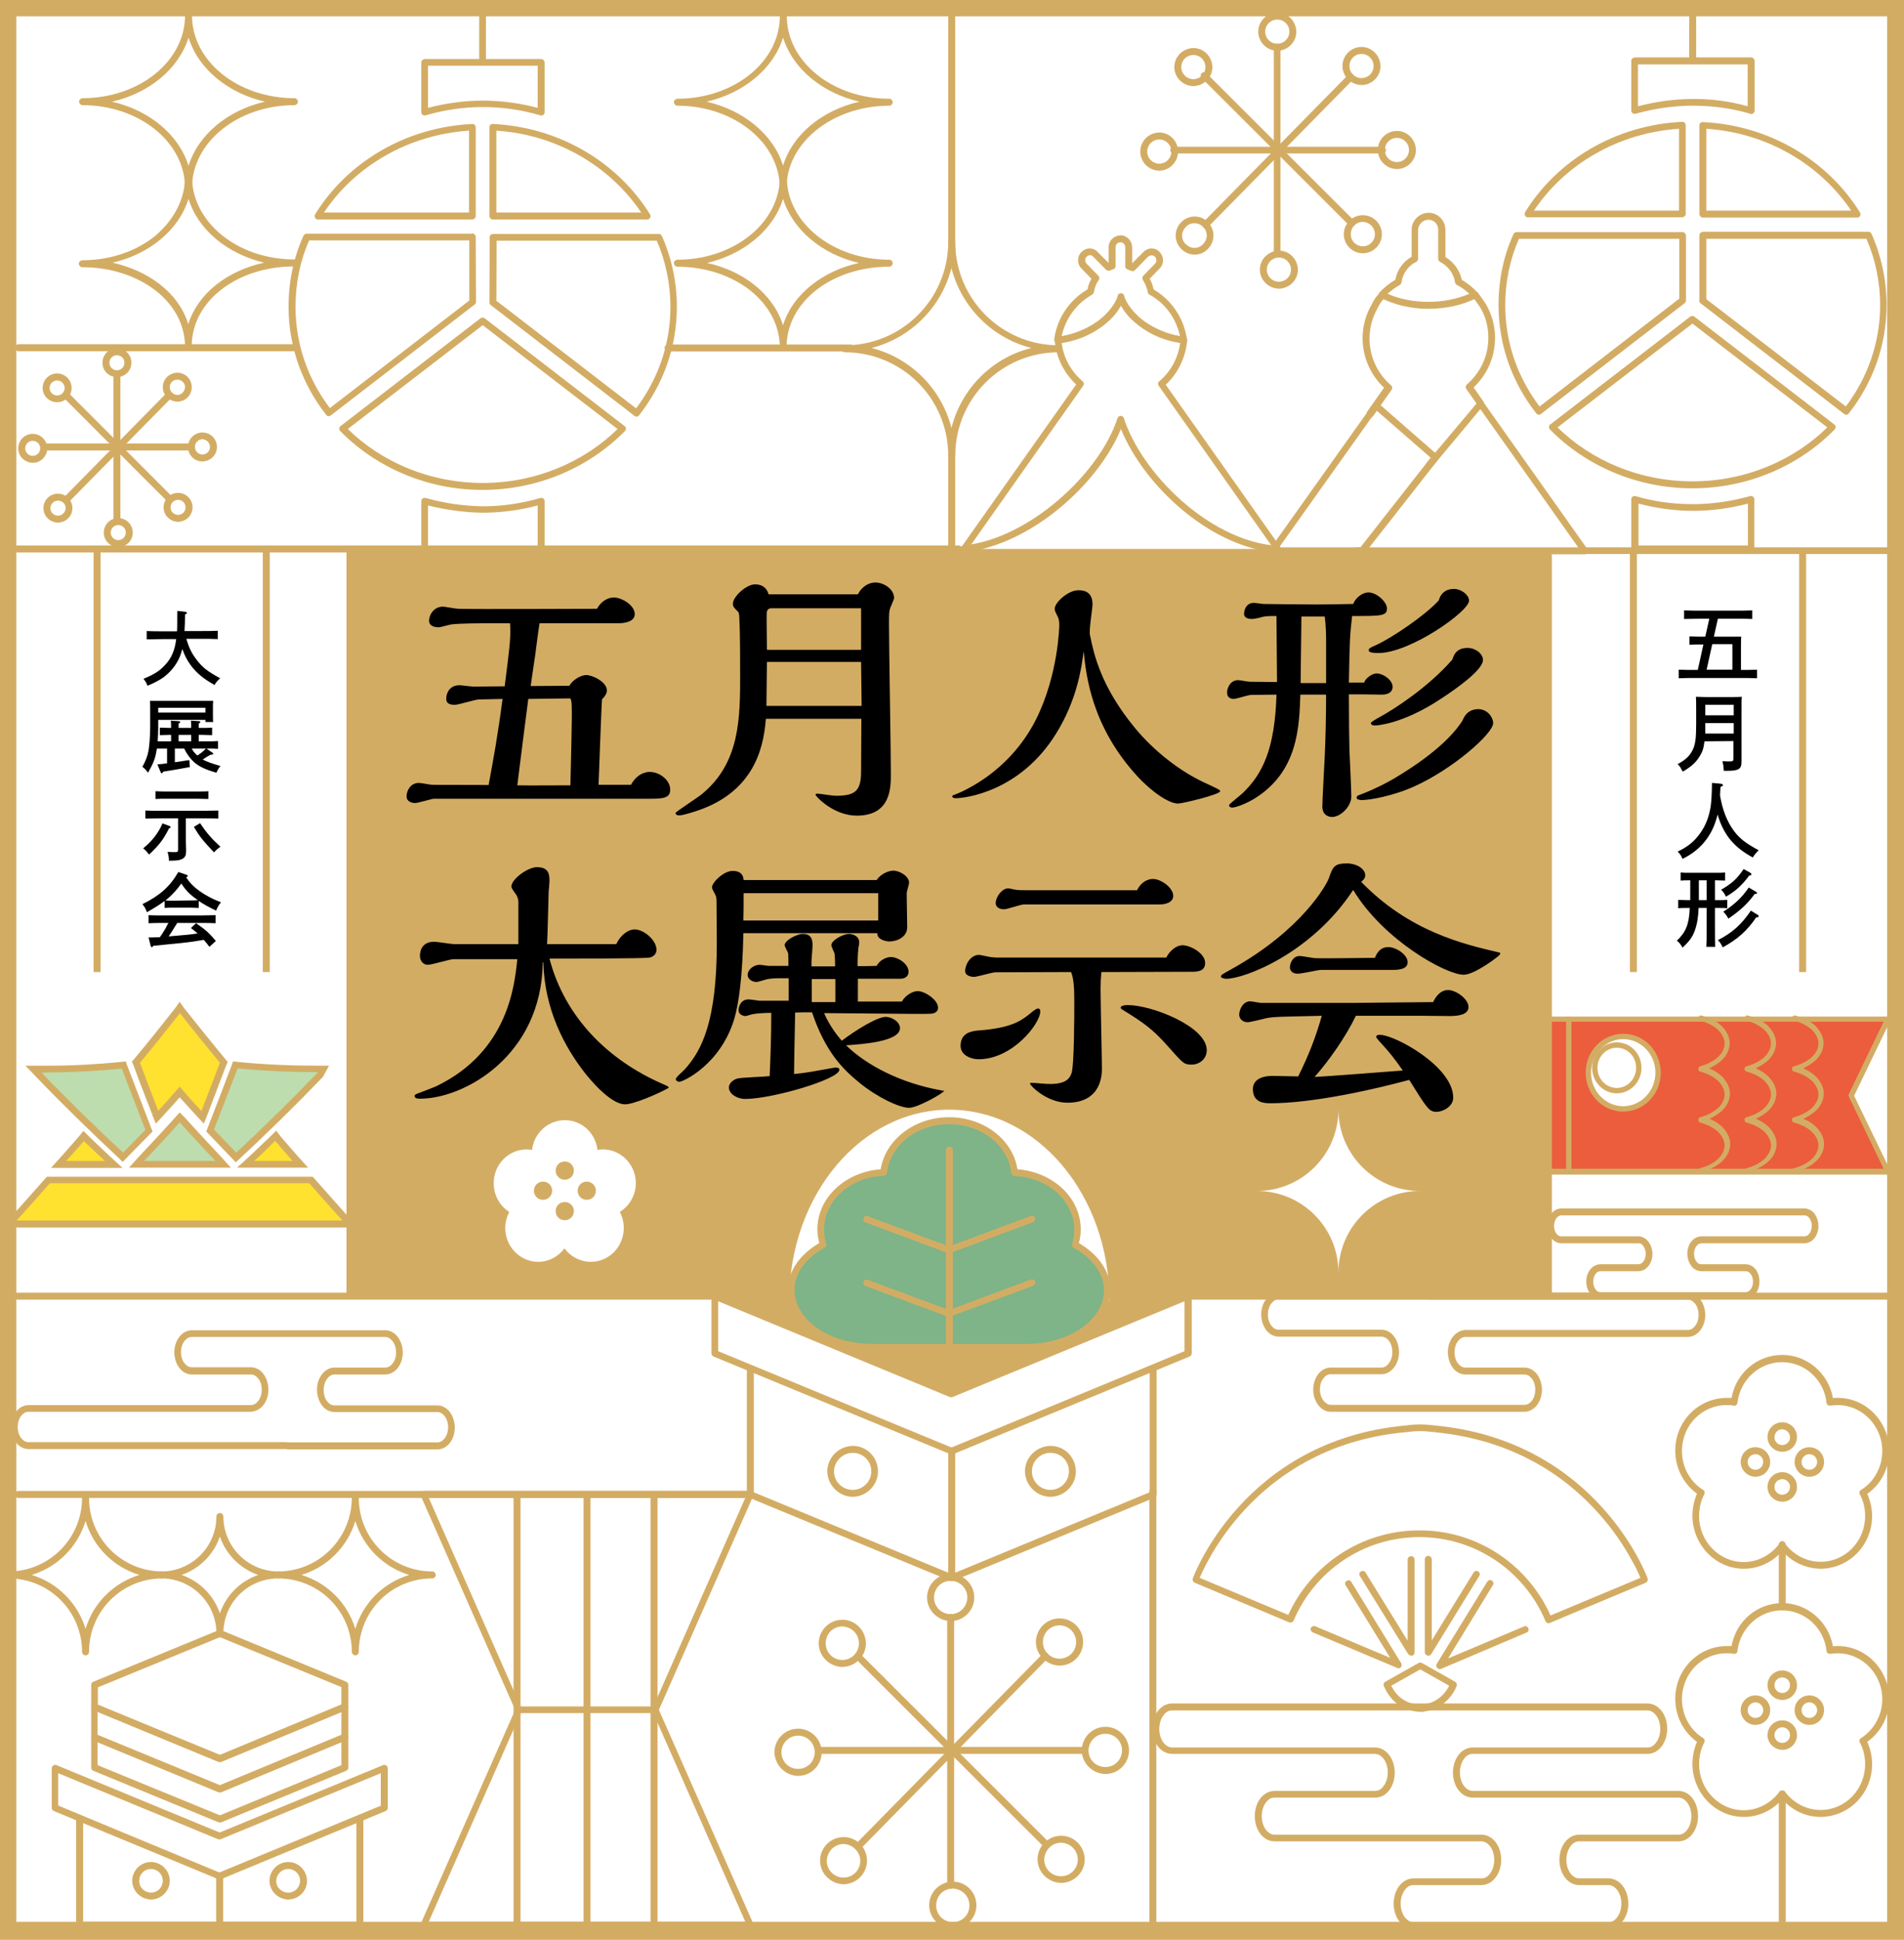 <?xml version="1.0" encoding="utf-8"?>
<!-- Generator: Adobe Illustrator 13.0.0, SVG Export Plug-In . SVG Version: 6.00 Build 14948)  -->
<!DOCTYPE svg PUBLIC "-//W3C//DTD SVG 1.1//EN" "http://www.w3.org/Graphics/SVG/1.1/DTD/svg11.dtd">
<svg version="1.1" id="tango" xmlns="http://www.w3.org/2000/svg" xmlns:xlink="http://www.w3.org/1999/xlink" x="0px" y="0px"
	 width="710px" height="723px" viewBox="0 0 710 723" style="enable-background:new 0 0 710 723;" xml:space="preserve">
<rect x="-9.5" y="-9" style="fill:#D3AC64;" width="729" height="740"/>
<g id="レイヤー_5">
	<g>
		<polygon style="fill:#FFFFFF;" points="529.3,6.1 354.9,6.1 180.5,6.1 6.1,6.1 6.1,133.2 6.1,260.2 6.1,387.3 6.1,716.3 
			703.7,716.3 703.7,387.3 703.7,260.2 703.7,133.2 703.7,6.1 		"/>
		<path style="fill:#BDDDAE;" d="M45.9,431.4l9.7-9.9c-3-7.9-6.1-15.8-9.1-23.7l-0.3-0.8l-0.8,0.1c-10,1-20.1,1.5-30,1.4h-2.9
			l2.1,2.2C24.7,411.2,35.3,421.5,45.9,431.4"/>
		<path style="fill:#BDDDAE;" d="M88,431.4c10.6-9.8,21.2-20.2,31.4-30.8l1.2-2.2h-1.9c-9.9,0-20-0.4-30.1-1.4l-0.8-0.1l-0.3,0.8
			c-3,8-6.1,15.9-9.1,23.7L88,431.4z"/>
		<path style="fill:#BDDDAE;" d="M67,416.5l-0.8,0.9c-4.3,4.8-8.8,9.6-13.3,14.4l-2,2.2h32.3l-2-2.2c-4.5-4.8-9-9.6-13.3-14.4
			L67,416.5z"/>
		<path style="fill:#FFE12F;" d="M115.9,439.8H18c-4.2,4.8-14.6,16.4-14.6,16.4h127.1C130.5,456.3,120.1,444.6,115.9,439.8"/>
		<path style="fill:#FFE12F;" d="M57.8,414.7l0.7,1.7l1.2-1.3c1.4-1.5,2.8-3.1,4.2-4.6L67,407l3.1,3.5c1.4,1.5,2.8,3.1,4.2,4.6
			l1.2,1.3l0.7-1.7c2.3-6,4.6-12.1,6.9-18.1l0.3-0.7l-0.5-0.6c-5.1-6.2-10.2-12.5-15.1-18.7l-0.8-1.1l-0.8,1.1
			c-4.9,6.2-9.9,12.5-15.1,18.7l-0.5,0.6l0.3,0.7C53.1,402.7,55.5,408.7,57.8,414.7"/>
		<path style="fill:#FFE12F;" d="M31.1,423.4l-0.7,0.9c-2.2,2.6-4.4,5.1-6.6,7.6l-1.9,2.1h20.4l-2.4-2.2c-2.9-2.7-5.5-5.2-8-7.6
			L31.1,423.4z"/>
		<path style="fill:#FFE12F;" d="M102.8,423.4l-0.8,0.8c-2.5,2.4-5.1,4.9-8,7.6l-2.4,2.2H112l-1.9-2.1c-2.2-2.5-4.4-5-6.6-7.6
			L102.8,423.4z"/>
		<polygon style="fill:#EB5D3C;" points="704,379.9 577.4,379.9 577.4,408.3 577.4,436.6 704,436.6 690.3,408.3 		"/>
		<polygon style="fill:#D3AC64;" points="130.5,204.6 130.5,482.4 265.2,482.4 354.9,519.5 444.4,482.4 577.4,482.4 577.4,204.6 		
			"/>
		<path style="fill:#D3AC64;" d="M354.4,498.8l-67.1-27.7c-0.5-0.2-0.8-0.7-0.8-1.2l0,0v-1.1v-15.1c0-0.4,0.2-0.9,0.6-1.1l0,0
			c0.4-0.2,0.8-0.3,1.3-0.1l0,0l18.4,7.5l48.2,20l48.3-20l18.3-7.5c0.4-0.2,0.9-0.1,1.3,0.1l0,0c0.4,0.3,0.6,0.7,0.6,1.1l0,0v15.1
			v1.1c0,0.5-0.3,1-0.8,1.2l0,0l-67.1,27.7c-0.2,0.1-0.3,0.1-0.5,0.1l0,0C354.7,498.9,354.6,498.9,354.4,498.8L354.4,498.8z
			 M289.1,468.8v0.2l65.8,27.1l65.8-27.1v-0.2v-13.1l-16.5,6.7l-48.8,20.2c-0.3,0.1-0.7,0.1-1,0l0,0l-48.7-20.2l-16.6-6.8V468.8
			L289.1,468.8z M354.9,481.4l0.5-1.2L354.9,481.4L354.9,481.4z"/>
		<path style="fill:#D3AC64;" d="M31,616.6c-0.2-0.2-0.4-0.6-0.4-0.9l0,0c0-15.1-12.2-27.4-27.4-27.4l0,0c-0.3,0-0.6-0.1-0.9-0.4
			l0,0c-0.2-0.2-0.4-0.5-0.4-0.9l0,0c0-0.3,0.1-0.7,0.4-0.9l0,0c0.2-0.2,0.6-0.4,0.9-0.4l0,0c15.1,0,27.4-12.3,27.4-27.4l0,0
			c0-0.3,0.1-0.7,0.4-0.9l0,0c0.2-0.2,0.6-0.4,0.9-0.4l0,0c0.3,0,0.6,0.1,0.9,0.4l0,0c0.2,0.2,0.4,0.5,0.4,0.9l0,0
			c0,15.1,12.2,27.4,27.4,27.4l0,0c0.3,0,0.7,0.1,0.9,0.4l0,0c0.2,0.2,0.4,0.6,0.4,0.9l0,0c0,0.3-0.1,0.6-0.4,0.9l0,0
			c-0.2,0.2-0.5,0.4-0.9,0.4l0,0c-15.2,0-27.4,12.2-27.4,27.4l0,0c0,0.3-0.1,0.6-0.4,0.9l0,0c-0.2,0.2-0.6,0.4-0.9,0.4l0,0
			C31.6,617,31.2,616.8,31,616.6L31,616.6z M31.9,607.1c2.9-9.7,10.5-17.2,20.1-20.1l0,0c-9.7-2.9-17.2-10.5-20.1-20.1l0,0
			c-2.9,9.6-10.5,17.2-20.1,20.1l0,0C21.4,589.9,29,597.5,31.9,607.1L31.9,607.1z"/>
		<path style="fill:#D3AC64;" d="M131.6,616.6c-0.2-0.2-0.4-0.6-0.4-0.9l0,0c0-15.1-12.2-27.4-27.5-27.4l0,0c-0.3,0-0.6-0.1-0.9-0.4
			l0,0c-0.2-0.2-0.4-0.5-0.4-0.9l0,0c0-0.3,0.1-0.7,0.4-0.9l0,0c0.2-0.2,0.6-0.4,0.9-0.4l0,0c15.1,0,27.4-12.2,27.5-27.4l0,0
			c0-0.3,0.1-0.7,0.4-0.9l0,0c0.2-0.2,0.6-0.4,0.9-0.4l0,0c0.3,0,0.6,0.1,0.9,0.4l0,0c0.2,0.2,0.4,0.5,0.4,0.9l0,0
			c0,15.1,12.2,27.4,27.4,27.4l0,0c0.3,0,0.7,0.1,0.9,0.4l0,0c0.2,0.2,0.4,0.6,0.4,0.9l0,0c0,0.3-0.1,0.6-0.4,0.9l0,0
			c-0.2,0.2-0.5,0.4-0.9,0.4l0,0c-15.2,0-27.4,12.2-27.4,27.4l0,0c0,0.3-0.1,0.6-0.4,0.9l0,0c-0.2,0.2-0.6,0.4-0.9,0.4l0,0
			C132.2,617,131.8,616.8,131.6,616.6L131.6,616.6z M132.5,607.1c2.9-9.7,10.5-17.2,20.1-20.1l0,0c-9.6-2.9-17.2-10.5-20.1-20.1l0,0
			c-2.9,9.6-10.5,17.2-20.1,20.1l0,0C122,589.9,129.6,597.5,132.5,607.1L132.5,607.1z"/>
		<path style="fill:#D3AC64;" d="M81.1,609.7c-0.2-0.2-0.4-0.6-0.4-0.9l0,0c0-11.3-9.2-20.5-20.5-20.5l0,0c-0.3,0-0.6-0.1-0.9-0.4
			l0,0c-0.2-0.2-0.4-0.6-0.4-0.9l0,0c0-0.3,0.1-0.7,0.4-0.9l0,0c0.2-0.2,0.6-0.4,0.9-0.4l0,0c11.3,0,20.5-9.2,20.5-20.5l0,0
			c0-0.3,0.1-0.7,0.4-0.9l0,0c0.2-0.2,0.6-0.4,0.9-0.4l0,0c0.3,0,0.6,0.1,0.9,0.4l0,0c0.2,0.2,0.4,0.6,0.4,0.9l0,0
			c0,11.3,9.2,20.5,20.5,20.5l0,0c0.3,0,0.7,0.1,0.9,0.4l0,0c0.2,0.2,0.4,0.6,0.4,0.9l0,0c0,0.3-0.1,0.6-0.4,0.9l0,0
			c-0.2,0.2-0.6,0.4-0.9,0.4l0,0c-11.4,0-20.5,9.1-20.5,20.5l0,0c0,0.3-0.1,0.6-0.4,0.9l0,0c-0.2,0.2-0.6,0.4-0.9,0.4l0,0
			C81.7,610.1,81.3,609.9,81.1,609.7L81.1,609.7z M82,601.3c2.3-6.7,7.6-12,14.3-14.3l0,0c-6.7-2.3-12-7.6-14.3-14.3l0,0
			c-2.3,6.7-7.6,12-14.3,14.3l0,0C74.4,589.3,79.7,594.6,82,601.3L82,601.3z"/>
		<path style="fill:#D3AC64;" d="M354.1,170.7C354.1,170.7,354.1,170.7,354.1,170.7L354.1,170.7
			C354.1,170.7,354.1,170.7,354.1,170.7L354.1,170.7c-0.2-0.2-0.4-0.4-0.5-0.6l0,0c0,0,0,0,0,0l0,0c0,0,0,0,0,0l0,0c0,0,0,0,0,0l0,0
			c0,0,0,0,0,0l0,0c0,0,0,0,0,0l0,0c0,0,0,0,0,0l0,0c0,0,0,0,0,0l0,0c0,0,0,0,0,0l0,0c0,0,0,0,0,0l0,0c0,0,0,0,0,0l0,0c0,0,0,0,0,0
			l0,0c0,0,0,0,0,0l0,0c0-0.1,0-0.2,0-0.2l0,0c0,0,0,0,0,0l0,0c0,0,0,0,0,0l0,0c0,0,0,0,0,0l0,0c0-21.4-17.3-38.6-38.6-38.6l0,0
			c-0.3,0-0.6-0.1-0.9-0.4l0,0c-0.2-0.2-0.4-0.5-0.4-0.9l0,0c0-0.3,0.1-0.7,0.4-0.9l0,0c0.2-0.2,0.6-0.4,0.9-0.4l0,0
			c21.4,0,38.6-17.3,38.6-38.6l0,0c0-0.3,0.1-0.7,0.4-0.9l0,0c0.2-0.2,0.6-0.4,0.9-0.4l0,0c0.3,0,0.6,0.1,0.9,0.4l0,0
			c0.2,0.2,0.4,0.5,0.4,0.9l0,0c0,21.4,17.3,38.6,38.6,38.6l0,0c0.3,0,0.7,0.1,0.9,0.4l0,0c0.2,0.2,0.4,0.6,0.4,0.9l0,0
			c0,0.3-0.1,0.6-0.4,0.9l0,0c-0.2,0.2-0.5,0.4-0.9,0.4l0,0c-21.3,0-38.6,17.2-38.6,38.7l0,0c0,0,0,0,0,0l0,0c0,0,0,0,0,0l0,0
			c0,0,0,0,0,0l0,0c0,0,0,0,0,0l0,0c0,0,0,0,0,0l0,0c0,0.3-0.1,0.6-0.3,0.8l0,0c0,0-0.1,0.1-0.1,0.1l0,0c-0.2,0.1-0.3,0.2-0.5,0.3
			l0,0c0,0,0,0,0,0l0,0c0,0,0,0,0,0l0,0c0,0,0,0,0,0l0,0c0,0,0,0,0,0l0,0c0,0,0,0,0,0l0,0c0,0,0,0,0,0l0,0c0,0,0,0,0,0l0,0
			c0,0,0,0,0,0l0,0c0,0,0,0,0,0l0,0c0,0,0,0,0,0l0,0c0,0,0,0,0,0l0,0c0,0,0,0,0,0l0,0c0,0,0,0,0,0l0,0c0,0,0,0,0,0l0,0c0,0,0,0,0,0
			l0,0c0,0,0,0,0,0l0,0C354.6,170.9,354.3,170.8,354.1,170.7L354.1,170.7z M354.8,159.5c3.7-14.7,15.2-26.2,29.8-29.8l0,0
			c-14.6-3.7-26.1-15.2-29.8-29.8l0,0c-3.7,14.6-15.2,26.1-29.8,29.8l0,0C339.6,133.4,351.1,144.9,354.8,159.5L354.8,159.5z"/>
		<path style="fill:#D3AC64;" d="M291.1,70.9C291.1,70.9,291.1,70.8,291.1,70.9L291.1,70.9C291,70.8,291,70.8,291.1,70.9L291.1,70.9
			c-0.1-0.1-0.1-0.1-0.1-0.1l0,0c0,0,0,0,0,0l0,0c0,0,0,0,0,0l0,0c0,0,0,0,0,0l0,0c0,0,0,0,0,0l0,0c0,0,0,0,0,0l0,0c0,0,0,0,0,0l0,0
			c0,0,0,0,0,0l0,0c0,0,0,0,0,0l0,0c0,0,0,0,0,0l0,0c-0.1-0.2-0.2-0.4-0.2-0.6l0,0c0,0,0,0,0,0l0,0c0,0,0,0,0,0l0,0c0,0,0,0,0,0l0,0
			c0,0,0,0,0,0l0,0c0,0,0,0,0,0l0,0c0,0,0,0,0,0l0,0c0,0,0,0,0,0l0,0c0,0,0,0,0,0l0,0c0-8.4-4.2-16.1-11.1-21.7l0,0
			c-6.9-5.6-16.5-9.1-27.1-9.1l0,0c-0.3,0-0.6-0.1-0.9-0.4l0,0c-0.2-0.2-0.4-0.6-0.4-0.9l0,0c0-0.3,0.1-0.7,0.4-0.9l0,0
			c0.2-0.2,0.6-0.4,0.9-0.4l0,0c10.6,0,20.2-3.5,27.1-9.1l0,0c6.9-5.6,11.1-13.3,11.1-21.7l0,0c0-0.3,0.1-0.7,0.4-0.9l0,0
			c0.2-0.2,0.6-0.4,0.9-0.4l0,0c0.3,0,0.6,0.1,0.9,0.4l0,0c0.2,0.2,0.4,0.5,0.4,0.9l0,0c0,8.4,4.2,16.1,11.1,21.7l0,0
			c6.9,5.6,16.5,9.1,27.1,9.1l0,0c0.3,0,0.7,0.1,0.9,0.4l0,0c0.2,0.2,0.4,0.6,0.4,0.9l0,0c0,0.3-0.1,0.6-0.4,0.9l0,0
			c-0.2,0.2-0.5,0.4-0.9,0.4l0,0c-10.6,0-20.3,3.5-27.2,9.1l0,0c-6.9,5.6-11.1,13.2-11.1,21.5l0,0c0,0.1,0,0.1,0,0.2l0,0
			c0,0,0,0,0,0l0,0c0,0,0,0,0,0l0,0c0,0,0,0,0,0l0,0c0,0,0,0,0,0l0,0c0,0,0,0,0,0l0,0c0,0.1,0,0.3-0.1,0.4l0,0c0,0,0,0,0,0l0,0
			c0,0,0,0,0,0l0,0c0,0,0,0,0,0l0,0c0,0,0,0,0,0l0,0c0,0,0,0,0,0l0,0c0,0,0,0,0,0l0,0c0,0,0,0,0,0l0,0c0,0,0,0,0,0l0,0c0,0,0,0,0,0
			l0,0c0,0,0,0,0,0l0,0c0,0,0,0,0,0l0,0c0,0,0,0,0,0l0,0c0,0,0,0,0,0.1l0,0c0,0,0,0,0,0l0,0c0,0,0,0,0,0l0,0c0,0,0,0,0,0l0,0
			c0,0,0,0,0,0l0,0c0,0,0,0,0,0l0,0c0,0,0,0,0,0l0,0c0,0,0,0,0,0l0,0c0,0,0,0,0,0l0,0c0,0,0,0,0,0l0,0c0,0,0,0,0,0l0,0
			c-0.2,0.3-0.6,0.5-1,0.5l0,0c0,0,0,0,0,0l0,0C291.7,71.3,291.4,71.1,291.1,70.9L291.1,70.9z M292,61.7
			c3.6-11.6,14.5-20.6,28.5-23.8l0,0C306.6,34.7,295.6,25.6,292,14l0,0c-3.6,11.6-14.6,20.7-28.5,23.9l0,0
			C277.4,41.1,288.4,50.2,292,61.7L292,61.7z"/>
		<path style="fill:#D3AC64;" d="M292,130.7C292,130.7,292,130.7,292,130.7L292,130.7C292,130.7,292,130.7,292,130.7L292,130.7
			C291.9,130.6,291.9,130.6,292,130.7L292,130.7C291.9,130.6,291.9,130.6,292,130.7L292,130.7C291.9,130.6,291.9,130.6,292,130.7
			L292,130.7c-0.1,0-0.1,0-0.1,0l0,0c0,0,0,0,0,0l0,0c-0.3,0-0.5-0.1-0.7-0.3l0,0c0,0,0,0-0.1-0.1l0,0c0,0-0.1-0.1-0.1-0.1l0,0
			c0,0,0,0,0,0l0,0c0,0,0,0,0,0l0,0c0,0,0,0,0,0l0,0c0,0,0,0,0,0l0,0c0,0,0,0,0,0l0,0c0,0,0,0,0,0l0,0c0,0,0,0,0,0l0,0c0,0,0,0,0,0
			l0,0c0,0,0,0,0,0l0,0c0,0,0,0,0,0l0,0c0,0,0,0,0,0l0,0c-0.1-0.2-0.2-0.4-0.2-0.6l0,0c0,0,0,0,0,0l0,0c0,0,0,0,0,0l0,0c0,0,0,0,0,0
			l0,0c0,0,0,0,0,0l0,0c0,0,0,0,0,0l0,0c0,0,0,0,0,0l0,0c0,0,0,0,0,0l0,0c0,0,0,0,0,0l0,0c0-8.4-4.2-15.9-11.1-21.4l0,0
			c-6.9-5.4-16.5-8.8-27.1-8.8l0,0c-0.3,0-0.6-0.1-0.9-0.4l0,0c-0.2-0.2-0.4-0.6-0.4-0.9l0,0c0-0.3,0.1-0.7,0.4-0.9l0,0
			c0.2-0.2,0.6-0.4,0.9-0.4l0,0c10.6,0,20.2-3.5,27.1-9.1l0,0c6.9-5.6,11.1-13.3,11.1-21.7l0,0c0-0.3,0.1-0.7,0.4-0.9l0,0
			c0.2-0.2,0.6-0.4,0.9-0.4l0,0c0.3,0,0.6,0.1,0.9,0.4l0,0c0.2,0.2,0.4,0.5,0.4,0.9l0,0c0,8.4,4.2,16.1,11.1,21.7l0,0
			c6.9,5.6,16.5,9.1,27.1,9.1l0,0c0.3,0,0.7,0.1,0.9,0.4l0,0c0.2,0.2,0.4,0.6,0.4,0.9l0,0c0,0.3-0.1,0.6-0.4,0.9l0,0
			c-0.2,0.2-0.5,0.4-0.9,0.4l0,0c-10.7,0-20.3,3.3-27.2,8.7l0,0c-6.9,5.4-11,12.8-11.1,21.1l0,0c0,0.1,0,0.2,0,0.2l0,0c0,0,0,0,0,0
			l0,0c0,0,0,0,0,0l0,0c0,0,0,0,0,0l0,0c0,0,0,0,0,0l0,0c0,0,0,0,0,0l0,0c0,0.1,0,0.3-0.1,0.4l0,0c0,0,0,0,0,0l0,0c0,0,0,0,0,0l0,0
			c0,0,0,0,0,0l0,0c0,0,0,0,0,0l0,0c0,0,0,0,0,0l0,0c0,0,0,0,0,0l0,0c0,0,0,0,0,0l0,0c0,0,0,0,0,0l0,0c0,0,0,0,0,0l0,0c0,0,0,0,0,0
			l0,0c0,0,0,0,0,0l0,0c0,0,0,0,0,0l0,0c0,0,0,0,0,0.1l0,0l0,0l0,0c0,0,0,0,0,0l0,0c0,0,0,0,0,0l0,0c0,0,0,0,0,0l0,0c0,0,0,0,0,0
			l0,0c0,0,0,0,0,0l0,0c0,0,0,0,0,0l0,0c0,0,0,0,0,0l0,0c0,0,0,0,0,0l0,0c0,0,0,0,0,0l0,0C292.8,130.5,292.4,130.6,292,130.7
			L292,130.7C292,130.7,292,130.7,292,130.7L292,130.7L292,130.7L292,130.7z M281.2,106.1c5.1,4,8.9,9.2,10.8,15.1l0,0
			c1.8-5.9,5.7-11.1,10.8-15.1l0,0c4.8-3.8,10.8-6.6,17.5-8.1l0,0c-13.8-3.2-24.7-12.3-28.3-23.9l0,0c-3.6,11.6-14.5,20.6-28.3,23.9
			l0,0C270.4,99.5,276.4,102.3,281.2,106.1L281.2,106.1z"/>
		<path style="fill:#D3AC64;" d="M69.4,70.9C69.2,70.7,69,70.3,69,70l0,0c0-8.4-4.2-16.1-11.1-21.7l0,0c-6.9-5.6-16.5-9.1-27.1-9.1
			l0,0c-0.3,0-0.6-0.1-0.9-0.4l0,0c-0.2-0.2-0.4-0.6-0.4-0.9l0,0c0-0.3,0.1-0.7,0.4-0.9l0,0c0.2-0.2,0.6-0.4,0.9-0.4l0,0
			c10.6,0,20.2-3.5,27.1-9.1l0,0C64.8,21.9,69,14.2,69,5.8l0,0c0-0.3,0.1-0.7,0.4-0.9l0,0c0.2-0.2,0.6-0.4,0.9-0.4l0,0
			c0.3,0,0.6,0.1,0.9,0.4l0,0c0.2,0.2,0.4,0.6,0.4,0.9l0,0c0,8.4,4.2,16.1,11.1,21.7l0,0c6.9,5.6,16.5,9.1,27.1,9.1l0,0
			c0.3,0,0.7,0.1,0.9,0.4l0,0c0.2,0.2,0.4,0.6,0.4,0.9l0,0c0,0.3-0.1,0.6-0.4,0.9l0,0c-0.2,0.2-0.6,0.4-0.9,0.4l0,0
			c-10.6,0-20.2,3.5-27.1,9.1l0,0C75.8,53.9,71.6,61.6,71.6,70l0,0c0,0.3-0.1,0.6-0.4,0.9l0,0c-0.2,0.2-0.6,0.4-0.9,0.4l0,0
			C70,71.3,69.6,71.1,69.4,70.9L69.4,70.9z M70.3,61.8c3.6-11.6,14.6-20.7,28.5-23.9l0,0C84.9,34.7,73.9,25.6,70.3,14l0,0
			c-3.6,11.6-14.6,20.7-28.5,23.9l0,0C55.7,41.1,66.7,50.2,70.3,61.8L70.3,61.8z"/>
		<path style="fill:#D3AC64;" d="M70.2,130.2c-0.3,0-0.6-0.1-0.9-0.4l0,0c0,0-0.1-0.1-0.1-0.1l0,0c0,0,0,0,0,0l0,0c0,0,0,0,0,0l0,0
			c0,0,0,0,0,0l0,0c0,0,0,0,0,0l0,0c0,0,0,0,0,0l0,0c0,0,0,0,0,0l0,0c0,0,0,0,0,0l0,0c0,0,0,0,0,0l0,0c-0.1-0.1-0.2-0.3-0.2-0.4l0,0
			c0,0,0,0,0,0l0,0c0,0,0,0,0,0l0,0c0,0,0,0,0,0l0,0c0,0,0,0,0,0l0,0c0,0,0,0,0,0l0,0c0,0,0,0,0,0l0,0c0,0,0,0,0,0l0,0c0,0,0,0,0,0
			l0,0c0,0,0,0,0,0l0,0c0,0,0,0,0,0l0,0c0,0,0,0,0,0l0,0c0,0,0,0,0,0l0,0c0,0,0,0,0,0l0,0c0,0,0,0,0,0l0,0c0,0,0,0,0,0l0,0
			c0,0,0,0,0,0l0,0c0,0,0,0,0,0l0,0c0,0,0,0,0,0l0,0c0-8.4-4.2-15.8-11.1-21.1l0,0c-6.9-5.3-16.5-8.6-27.2-8.6l0,0
			c-0.3,0-0.6-0.1-0.9-0.4l0,0c-0.2-0.2-0.4-0.5-0.4-0.9l0,0c0-0.3,0.1-0.7,0.4-0.9l0,0c0.2-0.2,0.6-0.4,0.9-0.4l0,0
			c10.7,0,20.3-3.5,27.2-9.1l0,0C64.8,82,69,74.3,69,65.9l0,0c0-0.3,0.1-0.7,0.4-0.9l0,0c0.2-0.2,0.6-0.4,0.9-0.4l0,0
			c0.3,0,0.6,0.1,0.9,0.4l0,0c0.2,0.2,0.4,0.5,0.4,0.9l0,0c0,8.4,4.2,16.1,11.1,21.7l0,0c6.9,5.6,16.5,9.1,27.1,9.1l0,0
			c0.3,0,0.7,0.1,0.9,0.4l0,0c0.2,0.2,0.4,0.6,0.4,0.9l0,0c0,0.3-0.1,0.6-0.4,0.9l0,0c-0.2,0.2-0.5,0.4-0.9,0.4l0,0
			c-21.4,0-38.3,12.9-38.3,29.7l0,0c0,0,0,0,0,0l0,0c0,0,0,0,0,0l0,0c0,0,0,0,0,0l0,0c0,0,0,0,0,0l0,0c0,0.4-0.2,0.8-0.6,1l0,0
			C70.7,130.1,70.4,130.2,70.2,130.2L70.2,130.2C70.2,130.2,70.2,130.2,70.2,130.2L70.2,130.2z M59.4,105.8c5.2,4,9,9.1,10.8,15l0,0
			c3.6-11.4,14.5-19.9,28.3-22.9l0,0c-13.8-3.3-24.7-12.3-28.2-23.8l0,0C66.7,85.7,55.8,94.7,42,97.9l0,0
			C48.6,99.4,54.6,102.1,59.4,105.8L59.4,105.8z"/>
		<path style="fill:#D3AC64;" d="M353.6,94.6V6.1c0-0.7,0.6-1.3,1.3-1.3l0,0c0.7,0,1.3,0.6,1.3,1.3l0,0v88.5c0,0.7-0.6,1.3-1.3,1.3
			l0,0C354.2,95.9,353.6,95.3,353.6,94.6L353.6,94.6z"/>
		<path style="fill:#D3AC64;" d="M428.6,717.9V555.8c0-0.7,0.6-1.3,1.3-1.3l0,0c0.7,0,1.3,0.6,1.3,1.3l0,0v162.1
			c0,0.7-0.6,1.3-1.3,1.3l0,0C429.2,719.2,428.6,718.6,428.6,717.9L428.6,717.9z"/>
		<path style="fill:#D3AC64;" d="M178.7,22.9V6.1c0-0.7,0.6-1.3,1.3-1.3l0,0c0.7,0,1.2,0.6,1.2,1.3l0,0v16.8c0,0.7-0.6,1.3-1.2,1.3
			l0,0C179.3,24.2,178.7,23.6,178.7,22.9L178.7,22.9z"/>
		<path style="fill:#D3AC64;" d="M353.6,588v-47.2c0-0.7,0.6-1.3,1.3-1.3l0,0c0.7,0,1.3,0.6,1.3,1.3l0,0V588c0,0.7-0.6,1.3-1.3,1.3
			l0,0C354.2,589.3,353.6,588.7,353.6,588L353.6,588z"/>
		<path style="fill:#D3AC64;" d="M217.6,717.5v-160c0-0.7,0.6-1.3,1.3-1.3l0,0c0.7,0,1.3,0.6,1.3,1.3l0,0v160c0,0.7-0.6,1.3-1.3,1.3
			l0,0C218.2,718.8,217.6,718.2,217.6,717.5L217.6,717.5z"/>
		<path style="fill:#D3AC64;" d="M242.6,717.5v-160c0-0.7,0.6-1.3,1.3-1.3l0,0c0.7,0,1.3,0.6,1.3,1.3l0,0v160c0,0.7-0.6,1.3-1.3,1.3
			l0,0C243.2,718.8,242.6,718.2,242.6,717.5L242.6,717.5z"/>
		<path style="fill:#D3AC64;" d="M191.5,717.5v-160c0-0.7,0.6-1.3,1.3-1.3l0,0c0.7,0,1.3,0.6,1.3,1.3l0,0v160c0,0.7-0.6,1.3-1.3,1.3
			l0,0C192.1,718.8,191.5,718.2,191.5,717.5L191.5,717.5z"/>
		<path style="fill:#D3AC64;" d="M193.4,638.5c-0.7,0-1.3-0.6-1.3-1.2l0,0c0-0.7,0.6-1.3,1.3-1.3l0,0h51c0.7,0,1.3,0.6,1.3,1.3l0,0
			c0,0.7-0.6,1.2-1.3,1.2l0,0H193.4L193.4,638.5z"/>
		<path style="fill:#D3AC64;" d="M663.3,598.9v-23.2c0-0.7,0.6-1.3,1.3-1.3l0,0c0.7,0,1.3,0.6,1.3,1.3l0,0v23.2
			c0,0.7-0.6,1.3-1.3,1.3l0,0C663.9,600.2,663.3,599.6,663.3,598.9L663.3,598.9z"/>
		<path style="fill:#D3AC64;" d="M663.3,717.9v-49.3c0-0.7,0.6-1.3,1.3-1.3l0,0c0.7,0,1.3,0.6,1.3,1.3l0,0v49.3
			c0,0.7-0.6,1.3-1.3,1.3l0,0C663.9,719.2,663.3,718.6,663.3,717.9L663.3,717.9z"/>
		<path style="fill:#D3AC64;" d="M4.3,484.4c-0.7,0-1.3-0.6-1.3-1.3l0,0c0-0.7,0.6-1.3,1.3-1.3l0,0h261.8c0.7,0,1.3,0.6,1.3,1.3l0,0
			c0,0.7-0.6,1.3-1.3,1.3l0,0H4.3L4.3,484.4z"/>
		<path style="fill:#D3AC64;" d="M443.1,484.4c-0.7,0-1.3-0.6-1.3-1.3l0,0c0-0.7,0.6-1.3,1.3-1.3l0,0h261.6c0.7,0,1.3,0.6,1.3,1.3
			l0,0c0,0.7-0.6,1.3-1.3,1.3l0,0H443.1L443.1,484.4z"/>
		<path style="fill:#D3AC64;" d="M576.1,482.4V207.1c0-0.7,0.6-1.3,1.3-1.3l0,0c0.7,0,1.3,0.6,1.3,1.3l0,0v275.3
			c0,0.7-0.6,1.3-1.3,1.3l0,0C576.7,483.7,576.1,483.1,576.1,482.4L576.1,482.4z"/>
		<path style="fill:#D3AC64;" d="M129.2,482.4V204.6c0-0.7,0.6-1.3,1.3-1.3l0,0c0.7,0,1.2,0.6,1.2,1.3l0,0v277.8
			c0,0.7-0.6,1.3-1.2,1.3l0,0C129.8,483.7,129.2,483.1,129.2,482.4L129.2,482.4z"/>
		<path style="fill:#D3AC64;" d="M249.1,131c-0.7,0-1.3-0.6-1.3-1.3l0,0c0-0.7,0.6-1.3,1.3-1.3l0,0h68c0.7,0,1.3,0.6,1.3,1.3l0,0
			c0,0.7-0.6,1.3-1.3,1.3l0,0H249.1L249.1,131z"/>
		<path style="fill:#D3AC64;" d="M6.9,130.9c-0.7,0-1.3-0.6-1.3-1.3l0,0c0-0.7,0.6-1.3,1.3-1.3l0,0h102.5c0.7,0,1.3,0.6,1.3,1.3l0,0
			c0,0.7-0.6,1.3-1.3,1.3l0,0H6.9L6.9,130.9z"/>
		<path style="fill:#D3AC64;" d="M6.8,558.3c-0.7,0-1.3-0.6-1.3-1.3l0,0c0-0.7,0.6-1.3,1.3-1.3l0,0h273c0.7,0,1.3,0.6,1.3,1.3l0,0
			c0,0.7-0.6,1.3-1.3,1.3l0,0H6.8L6.8,558.3z"/>
		<path style="fill:#D3AC64;" d="M353.6,204.6v-38.2c0-0.7,0.6-1.3,1.3-1.3l0,0c0.7,0,1.3,0.6,1.3,1.3l0,0v38.2
			c0,0.7-0.6,1.3-1.3,1.3l0,0C354.2,205.9,353.6,205.3,353.6,204.6L353.6,204.6z"/>
		<path style="fill:#D3AC64;" d="M354.4,514.9l-67.1-27.7c-0.5-0.2-0.8-0.7-0.8-1.2l0,0v-1v-15.1c0-0.4,0.2-0.9,0.6-1.1l0,0
			c0.4-0.3,0.8-0.3,1.2-0.1l0,0l18.4,7.5l48.2,20l48.3-20l18.3-7.5c0.4-0.2,0.9-0.1,1.3,0.1l0,0c0.4,0.2,0.6,0.7,0.6,1.1l0,0V485v1
			c0,0.5-0.3,1-0.8,1.2l0,0l-67.1,27.7c-0.2,0.1-0.3,0.1-0.5,0.1l0,0C354.7,515,354.6,515,354.4,514.9L354.4,514.9z M289.1,485v0.1
			l65.8,27.1l65.8-27.1V485v-13.1l-16.5,6.7l-48.8,20.2c-0.3,0.1-0.7,0.1-1,0l0,0l-48.7-20.2l-16.6-6.8V485L289.1,485z M354.9,497.6
			l0.5-1.2L354.9,497.6L354.9,497.6z"/>
		<path style="fill:#D3AC64;" d="M354.4,542l-88.3-36.4c-0.5-0.2-0.8-0.7-0.8-1.2l0,0V503v-19.9c0-0.4,0.2-0.8,0.6-1l0,0
			c0.3-0.2,0.8-0.3,1.2-0.1l0,0l87.8,36.2l87.7-36.2c0.4-0.2,0.8-0.1,1.2,0.1l0,0c0.3,0.2,0.6,0.6,0.6,1l0,0V503v1.4
			c0,0.5-0.3,1-0.8,1.2l0,0L355.4,542c-0.2,0.1-0.3,0.1-0.5,0.1l0,0C354.7,542.1,354.6,542,354.4,542L354.4,542z M267.8,503v0.6
			l87,35.9l86.9-35.9V503v-18l-86.5,35.7c-0.3,0.1-0.6,0.1-1,0l0,0L267.8,485V503L267.8,503z M354.9,519.5l0.5-1.2L354.9,519.5
			L354.9,519.5z"/>
		<path style="fill:#D3AC64;" d="M354.4,589.2l-75.1-31c-0.5-0.2-0.8-0.7-0.8-1.2l0,0v-1.2v-45.6h0c0-0.7,0.6-1.3,1.3-1.3l0,0
			c0.7,0,1.3,0.6,1.3,1.3l0,0v45.6v0.4l73.8,30.5l73.8-30.5v-0.4v-45.6c0-0.7,0.6-1.3,1.3-1.3l0,0c0.7,0,1.3,0.6,1.3,1.3l0,0v45.6
			v1.2c0,0.5-0.3,1-0.8,1.2l0,0l-75,31c-0.2,0.1-0.3,0.1-0.5,0.1l0,0C354.7,589.2,354.6,589.2,354.4,589.2L354.4,589.2z"/>
		<path style="fill:#D3AC64;" d="M354.4,482.6l-67.1-27.7c-0.5-0.2-0.8-0.7-0.8-1.2l0,0v-10.8v-1.1c0-0.5,0.3-1,0.8-1.2l0,0
			l67.1-27.7c0.3-0.1,0.7-0.1,1,0l0,0l67.1,27.7c0.5,0.2,0.8,0.7,0.8,1.2l0,0v1.1v10.8c0,0.5-0.3,1-0.8,1.2l0,0l-67.1,27.7
			c-0.2,0.1-0.3,0.1-0.5,0.1l0,0C354.7,482.7,354.6,482.7,354.4,482.6L354.4,482.6z M289.1,442.7v0.2l0,9.9l65.8,27.1l65.8-27.1
			v-9.9l0-0.2l-65.8-27.1L289.1,442.7L289.1,442.7z M354.4,415.3l0.5-1.2L354.4,415.3L354.4,415.3z"/>
		<polygon style="fill:#D3AC64;" points="16.1,167.9 16.1,165.3 71.6,165.3 71.6,167.9 16.1,167.9 		"/>
		<path style="fill:#D3AC64;" d="M6.8,167.1c0-3,2.4-5.4,5.4-5.4l0,0v1.3v1.3c-1.6,0-2.8,1.3-2.8,2.8l0,0c0,1.6,1.3,2.8,2.8,2.8l0,0
			c1.6,0,2.8-1.3,2.8-2.8l0,0c0-1.6-1.3-2.8-2.8-2.8l0,0V163v-1.3c3,0,5.4,2.4,5.4,5.4l0,0c0,3-2.4,5.4-5.4,5.4l0,0
			C9.2,172.4,6.8,170.1,6.8,167.1L6.8,167.1z"/>
		<path style="fill:#D3AC64;" d="M70.1,166.6c0-3,2.4-5.4,5.4-5.4l0,0v1.3v1.2c-1.6,0-2.8,1.3-2.8,2.9l0,0c0,1.6,1.3,2.8,2.8,2.8
			l0,0c1.6,0,2.8-1.3,2.8-2.8l0,0c0-1.6-1.3-2.8-2.8-2.9l0,0v-1.2v-1.3c3,0,5.4,2.4,5.4,5.4l0,0c0,3-2.4,5.3-5.4,5.4l0,0
			C72.5,172,70.1,169.6,70.1,166.6L70.1,166.6z"/>
		<polygon style="fill:#D3AC64;" points="42.3,194.4 42.3,139.3 44.9,139.3 44.9,194.4 42.3,194.4 		"/>
		<path style="fill:#D3AC64;" d="M38.7,198.5c0-3,2.4-5.4,5.4-5.4l0,0v1.3v1.3c-1.6,0-2.8,1.3-2.8,2.8l0,0c0,1.6,1.3,2.8,2.8,2.8
			l0,0c1.6,0,2.8-1.3,2.8-2.8l0,0c0-1.6-1.3-2.8-2.8-2.8l0,0v-1.3v-1.3c3,0,5.4,2.4,5.4,5.4l0,0c0,3-2.4,5.4-5.4,5.4l0,0
			C41.1,203.9,38.7,201.5,38.7,198.5L38.7,198.5z"/>
		<path style="fill:#D3AC64;" d="M38.2,135.2c0-3,2.4-5.4,5.4-5.4l0,0v1.3v1.3c-1.6,0-2.8,1.3-2.8,2.8l0,0c0,1.6,1.3,2.8,2.8,2.8
			l0,0c1.6,0,2.8-1.3,2.8-2.8l0,0c0-1.6-1.3-2.8-2.8-2.8l0,0v-1.3v-1.3c3,0,5.4,2.4,5.4,5.4l0,0c0,3-2.4,5.3-5.4,5.4l0,0
			C40.6,140.5,38.2,138.2,38.2,135.2L38.2,135.2z"/>
		<polygon style="fill:#D3AC64;" points="23.6,185.6 62.3,146.3 64.1,148.1 25.4,187.4 23.6,185.6 		"/>
		<path style="fill:#D3AC64;" d="M16.2,189.4c0-3,2.4-5.4,5.4-5.4l0,0v1.3v1.3c-1.6,0-2.8,1.3-2.8,2.8l0,0c0,1.6,1.3,2.8,2.8,2.8
			l0,0c1.6,0,2.8-1.3,2.9-2.8l0,0c0-1.6-1.3-2.8-2.9-2.8l0,0v-1.3V184c3,0,5.4,2.4,5.4,5.4l0,0c0,3-2.4,5.3-5.4,5.4l0,0
			C18.6,194.7,16.2,192.4,16.2,189.4L16.2,189.4z"/>
		<path style="fill:#D3AC64;" d="M60.7,144.3c0-3,2.4-5.3,5.4-5.4l0,0v1.3v1.3c-1.6,0-2.8,1.3-2.8,2.8l0,0c0,1.6,1.3,2.8,2.8,2.9
			l0,0c1.6,0,2.8-1.3,2.9-2.9l0,0c0-1.6-1.3-2.8-2.9-2.8l0,0v-1.3v-1.3c3,0,5.4,2.4,5.4,5.4l0,0c0,3-2.4,5.4-5.4,5.4l0,0
			C63.1,149.6,60.7,147.3,60.7,144.3L60.7,144.3z"/>
		<polygon style="fill:#D3AC64;" points="23.2,147.7 25,145.9 64.4,185.3 62.6,187.1 23.2,147.7 		"/>
		<path style="fill:#D3AC64;" d="M15.9,144.6c0-3,2.4-5.4,5.4-5.4l0,0v1.3v1.3c-1.6,0-2.8,1.3-2.8,2.8l0,0c0,1.6,1.3,2.8,2.8,2.8
			l0,0c1.6,0,2.8-1.3,2.8-2.8l0,0c0-1.6-1.3-2.8-2.8-2.8l0,0v-1.3v-1.3c3,0,5.4,2.4,5.4,5.4l0,0c0,3-2.4,5.3-5.4,5.3l0,0
			C18.3,149.9,15.9,147.6,15.9,144.6L15.9,144.6z"/>
		<path style="fill:#D3AC64;" d="M61,189.1c0-3,2.4-5.4,5.4-5.4l0,0v1.3v1.3c-1.6,0-2.8,1.3-2.8,2.8l0,0c0,1.6,1.3,2.8,2.8,2.8l0,0
			c1.6,0,2.8-1.3,2.8-2.8l0,0c0-1.6-1.3-2.8-2.8-2.8l0,0V185v-1.3c3,0,5.4,2.4,5.4,5.4l0,0c0,3-2.4,5.3-5.4,5.4l0,0
			C63.4,194.4,61,192.1,61,189.1L61,189.1z"/>
		<path style="fill:#D3AC64;" d="M437.7,57.2c-0.7,0-1.3-0.6-1.3-1.2l0,0c0-0.7,0.6-1.3,1.3-1.3l0,0h77.8c0.7,0,1.3,0.6,1.3,1.3l0,0
			c0,0.7-0.6,1.2-1.3,1.2l0,0H437.7L437.7,57.2z"/>
		<path style="fill:#D3AC64;" d="M425.2,56.5c0-3.9,3.2-7.1,7.1-7.1l0,0v1.3V52c-2.5,0-4.5,2-4.5,4.5l0,0c0,2.5,2,4.5,4.5,4.5l0,0
			c2.5,0,4.5-2,4.5-4.5l0,0c0-2.5-2-4.5-4.5-4.5l0,0v-1.3v-1.3c3.9,0,7,3.2,7,7.1l0,0c0,3.9-3.2,7.1-7,7.1l0,0
			C428.4,63.6,425.2,60.4,425.2,56.5L425.2,56.5z"/>
		<path style="fill:#D3AC64;" d="M513.8,55.9c0-3.9,3.2-7.1,7.1-7.1l0,0v1.3v1.3c-2.5,0-4.5,2-4.5,4.5l0,0c0,2.5,2,4.5,4.5,4.5l0,0
			c2.5,0,4.5-2,4.5-4.5l0,0c0-2.5-2-4.5-4.5-4.5l0,0v-1.3v-1.3c3.9,0,7,3.2,7.1,7.1l0,0c0,3.9-3.2,7.1-7.1,7.1l0,0
			C517,63,513.8,59.8,513.8,55.9L513.8,55.9z"/>
		<path style="fill:#D3AC64;" d="M475,94.7V17.6c0-0.7,0.6-1.3,1.3-1.3l0,0c0.7,0,1.2,0.6,1.2,1.3l0,0v77.1c0,0.7-0.6,1.3-1.2,1.3
			l0,0C475.6,96,475,95.4,475,94.7L475,94.7z"/>
		<path style="fill:#D3AC64;" d="M469.8,100.5c0-3.9,3.2-7,7.1-7.1l0,0v1.3V96c-2.5,0-4.5,2-4.5,4.5l0,0c0,2.5,2,4.5,4.5,4.5l0,0
			c2.5,0,4.5-2,4.5-4.5l0,0c0-2.5-2-4.5-4.5-4.5l0,0v-1.3v-1.3c3.9,0,7,3.2,7.1,7.1l0,0c0,3.9-3.2,7-7.1,7.1l0,0
			C473,107.5,469.8,104.4,469.8,100.5L469.8,100.5z"/>
		<path style="fill:#D3AC64;" d="M469.2,11.8c0-3.9,3.2-7.1,7.1-7.1l0,0V6v1.3c-2.5,0-4.5,2-4.5,4.5l0,0c0,2.5,2,4.5,4.5,4.5l0,0
			c2.5,0,4.5-2,4.5-4.5l0,0c0-2.5-2-4.5-4.5-4.5l0,0V6V4.7c3.9,0,7,3.2,7.1,7.1l0,0c0,3.9-3.2,7.1-7.1,7.1l0,0
			C472.4,18.9,469.2,15.7,469.2,11.8L469.2,11.8z"/>
		<path style="fill:#D3AC64;" d="M448.7,84.6c-0.5-0.5-0.5-1.3,0-1.8l0,0l54.1-55c0.5-0.5,1.3-0.5,1.8,0l0,0c0.5,0.5,0.5,1.3,0,1.8
			l0,0l-54.1,55c-0.2,0.2-0.6,0.4-0.9,0.4l0,0C449.3,85,449,84.8,448.7,84.6L448.7,84.6z"/>
		<path style="fill:#D3AC64;" d="M445.5,94.9c-1.8,0-3.6-0.7-5-2.1l0,0c-1.4-1.4-2.1-3.2-2.1-5l0,0c0-1.8,0.7-3.6,2.1-5l0,0
			c1.3-1.4,3.2-2.1,5-2.1l0,0c1.8,0,3.6,0.7,5,2.1l0,0l-0.9,0.9l-0.9,0.9c-0.9-0.9-2.1-1.4-3.3-1.4l0,0c-1.2,0-2.3,0.4-3.2,1.4l0,0
			c-0.9,0.9-1.4,2.1-1.4,3.2l0,0c0,1.2,0.4,2.3,1.4,3.2l0,0c0.9,0.9,2.1,1.4,3.2,1.4l0,0c1.1,0,2.3-0.4,3.2-1.4l0,0
			c0.9-0.9,1.4-2.1,1.4-3.2l0,0c0-1.2-0.4-2.3-1.4-3.2l0,0l0.9-0.9l0.9-0.9c1.4,1.4,2.1,3.2,2.1,5l0,0c0,1.8-0.7,3.6-2.1,5l0,0
			C449.1,94.2,447.3,94.9,445.5,94.9L445.5,94.9C445.5,94.9,445.5,94.9,445.5,94.9L445.5,94.9z"/>
		<path style="fill:#D3AC64;" d="M500.6,24.6c0-3.9,3.2-7.1,7.1-7.1l0,0v1.3v1.3c-2.5,0-4.5,2-4.5,4.5l0,0c0,2.5,2,4.5,4.5,4.5l0,0
			c2.5,0,4.5-2,4.5-4.5l0,0c0-2.5-2-4.5-4.5-4.5l0,0v-1.3v-1.3c3.9,0,7,3.2,7.1,7.1l0,0c0,3.9-3.2,7.1-7.1,7.1l0,0
			C503.8,31.6,500.6,28.5,500.6,24.6L500.6,24.6z"/>
		<path style="fill:#D3AC64;" d="M503.2,84.1l-55.1-55c-0.5-0.5-0.5-1.3,0-1.8l0,0c0.5-0.5,1.3-0.5,1.8,0l0,0l55.1,55
			c0.5,0.5,0.5,1.3,0,1.8l0,0c-0.2,0.2-0.6,0.4-0.9,0.4l0,0C503.8,84.5,503.5,84.3,503.2,84.1L503.2,84.1z"/>
		<path style="fill:#D3AC64;" d="M437.9,25c0-3.9,3.2-7,7.1-7.1l0,0v1.3v1.3c-2.5,0-4.5,2-4.5,4.5l0,0c0,2.5,2,4.5,4.5,4.5l0,0
			c2.5,0,4.5-2,4.5-4.5l0,0c0-2.5-2-4.5-4.5-4.5l0,0v-1.3v-1.3c3.9,0,7,3.2,7.1,7.1l0,0c0,3.9-3.2,7-7.1,7.1l0,0
			C441.1,32,437.9,28.9,437.9,25L437.9,25z"/>
		<path style="fill:#D3AC64;" d="M501.1,87.3c0-3.9,3.2-7.1,7.1-7.1l0,0v1.3v1.2c-2.5,0-4.5,2-4.5,4.6l0,0c0,2.5,2,4.5,4.5,4.5l0,0
			c2.5,0,4.5-2,4.5-4.5l0,0c0-2.5-2-4.5-4.5-4.6l0,0v-1.2v-1.3c3.9,0,7.1,3.2,7.1,7.1l0,0c0,3.9-3.2,7.1-7.1,7.1l0,0
			C504.3,94.4,501.1,91.2,501.1,87.3L501.1,87.3z"/>
		<path style="fill:#D3AC64;" d="M571,718.9h-44c-4.3-0.1-7.3-4.4-7.3-9.4l0,0c0-4.9,2.9-9.3,7.3-9.4l0,0h25.5
			c1.2,0,2.3-0.6,3.2-1.9l0,0c0.9-1.2,1.5-3,1.5-5l0,0c0-2-0.6-3.8-1.5-5l0,0c-0.9-1.2-2.1-1.9-3.2-1.9l0,0h-77.3
			c-4.3-0.1-7.3-4.4-7.3-9.4l0,0c0-4.9,2.9-9.3,7.3-9.4l0,0h37.6c1.2,0,2.3-0.6,3.2-1.9l0,0c0.9-1.2,1.5-3,1.5-5l0,0
			c0-2-0.6-3.8-1.5-5l0,0c-0.9-1.2-2.1-1.9-3.2-1.9l0,0H437c-4.3-0.1-7.3-4.4-7.3-9.4l0,0c0-4.9,2.9-9.3,7.3-9.4l0,0h96.5v1.3v1.3
			H437c-1.2,0-2.3,0.6-3.2,1.9l0,0c-0.9,1.2-1.5,3-1.5,5l0,0c0,2,0.6,3.8,1.5,5l0,0c0.9,1.2,2.1,1.9,3.2,1.9l0,0h75.8
			c4.3,0.1,7.3,4.4,7.3,9.4l0,0c0,4.9-2.9,9.3-7.3,9.3l0,0h-37.6c-1.2,0-2.3,0.6-3.2,1.9l0,0c-0.9,1.2-1.5,3-1.5,5l0,0
			c0,2,0.6,3.8,1.5,5l0,0c0.9,1.2,2.1,1.9,3.2,1.9l0,0h77.3c4.3,0.1,7.3,4.4,7.3,9.4l0,0c0,4.9-3,9.3-7.3,9.4l0,0H527
			c-1.2,0-2.3,0.6-3.2,1.9l0,0c-0.9,1.2-1.5,3-1.5,5l0,0c0,2,0.6,3.8,1.5,5l0,0c0.9,1.2,2.1,1.9,3.2,1.9l0,0h44h28.9
			c1.2,0,2.3-0.6,3.2-1.9l0,0c0.9-1.2,1.5-3,1.5-5l0,0c0-2-0.6-3.8-1.5-5l0,0c-0.9-1.2-2.1-1.9-3.2-1.9l0,0h-11.1
			c-4.3-0.1-7.3-4.4-7.3-9.4l0,0c0-4.9,2.9-9.3,7.3-9.4l0,0H626c1.2,0,2.3-0.6,3.2-1.9l0,0c0.9-1.2,1.5-3,1.5-5l0,0
			c0-2-0.6-3.8-1.5-5l0,0c-0.9-1.2-2.1-1.9-3.2-1.9l0,0h-76.9c-4.3-0.1-7.3-4.4-7.3-9.3l0,0c0-4.9,2.9-9.3,7.3-9.4l0,0h65.3
			c1.2,0,2.3-0.6,3.2-1.9l0,0c0.9-1.2,1.5-3,1.5-5l0,0c0-2-0.6-3.8-1.5-5l0,0c-0.9-1.2-2.1-1.9-3.2-1.9l0,0h-44.6h-36.3v-1.3v-1.3
			h36.3h44.6c4.3,0.1,7.3,4.4,7.3,9.4l0,0c0,4.9-2.9,9.3-7.3,9.4l0,0h-65.3c-1.2,0-2.3,0.6-3.2,1.9l0,0c-0.9,1.2-1.5,3-1.5,5l0,0
			c0,2,0.6,3.8,1.5,5l0,0c0.9,1.2,2.1,1.9,3.2,1.9l0,0H626c4.3,0.1,7.2,4.4,7.2,9.4l0,0c0,4.9-2.9,9.3-7.2,9.4l0,0h-37.2
			c-1.2,0-2.3,0.6-3.2,1.9l0,0c-0.9,1.2-1.5,3-1.5,5l0,0c0,2,0.6,3.8,1.5,5l0,0c0.9,1.2,2.1,1.9,3.2,1.9l0,0h11.1
			c4.3,0.1,7.3,4.4,7.3,9.4l0,0c0,4.9-3,9.3-7.3,9.4l0,0H571L571,718.9z"/>
		<path style="fill:#D3AC64;" d="M107,540.1v-1.2v-1.3h56.1c1,0,1.9-0.5,2.7-1.5l0,0c0.8-1,1.3-2.5,1.3-4.2l0,0
			c0-1.6-0.5-3.1-1.3-4.1l0,0c-0.8-1-1.7-1.5-2.7-1.5l0,0h-38.4c-3.9-0.1-6.4-3.9-6.5-8.3l0,0c0-2.2,0.6-4.1,1.8-5.7l0,0
			c1.1-1.5,2.8-2.6,4.7-2.6l0,0h19c1,0,1.9-0.5,2.7-1.5l0,0c0.8-1,1.3-2.5,1.3-4.1l0,0c0-1.6-0.5-3.2-1.3-4.2l0,0
			c-0.8-1-1.7-1.6-2.7-1.6l0,0H71.5c-1,0-1.9,0.5-2.7,1.5l0,0c-0.8,1-1.3,2.5-1.3,4.2l0,0c0,1.6,0.5,3.1,1.3,4.1l0,0
			c0.8,1,1.7,1.5,2.7,1.5l0,0h22.1c3.9,0.1,6.4,3.9,6.5,8.3l0,0c0,4.3-2.6,8-6.5,8.3l0,0h-83c-1,0-1.9,0.5-2.7,1.5l0,0
			c-0.8,1-1.3,2.5-1.3,4.1l0,0c0,1.7,0.5,3.2,1.3,4.2l0,0c0.8,1,1.7,1.5,2.7,1.5l0,0h65.1H107v1.3V540.1H75.7H10.6
			c-3.9-0.1-6.4-3.9-6.5-8.2l0,0c0-4.2,2.6-8.1,6.5-8.2l0,0h83c2,0,4-2.4,4-5.7l0,0c0-1.7-0.5-3.2-1.3-4.2l0,0
			c-0.8-1-1.7-1.5-2.7-1.5l0,0H71.5c-3.9-0.1-6.4-3.9-6.5-8.2l0,0c0-4.3,2.6-8.2,6.5-8.3l0,0h72.2c1.9,0,3.6,1.1,4.7,2.6l0,0
			c1.1,1.5,1.8,3.5,1.8,5.7l0,0c0,4.2-2.6,8.1-6.5,8.2l0,0h-19c-1,0-1.9,0.5-2.7,1.6l0,0c-0.8,1-1.3,2.5-1.3,4.2l0,0
			c0,1.7,0.5,3.2,1.3,4.2l0,0c0.8,1,1.7,1.5,2.7,1.5l0,0h38.4c3.9,0.1,6.4,3.9,6.5,8.2l0,0c0,4.3-2.6,8.2-6.5,8.2l0,0H107L107,540.1
			z"/>
		<path style="fill:#D3AC64;" d="M596.7,484.2c-3.1-0.1-5.1-3.1-5.2-6.5l0,0c0-3.4,2.1-6.4,5.2-6.5l0,0H611c0.6,0,1.2-0.3,1.8-1l0,0
			c0.5-0.7,0.9-1.7,0.9-2.9l0,0c0-1.1-0.4-2.2-0.9-2.9l0,0c-0.5-0.7-1.2-1.1-1.7-1l0,0h-28.9c-3.2-0.1-5.1-3.1-5.2-6.5l0,0
			c0-3.3,2-6.4,5.2-6.5l0,0h42.2v1.3v1.3h-42.2c-0.6,0-1.2,0.3-1.8,1l0,0c-0.5,0.7-0.9,1.7-0.9,2.9l0,0c0,1.2,0.4,2.3,0.9,2.9l0,0
			c0.5,0.7,1.1,1,1.8,1l0,0H611c3.1,0.1,5.1,3.2,5.2,6.5l0,0c0,3.3-2,6.4-5.2,6.5l0,0h-14.3c-0.6,0-1.2,0.3-1.7,1l0,0
			c-0.5,0.7-0.9,1.7-0.9,2.9l0,0c0,1.2,0.4,2.2,0.9,2.9l0,0c0.5,0.7,1.2,1,1.7,1l0,0H651c0.6,0,1.2-0.3,1.8-1l0,0
			c0.5-0.7,0.9-1.7,0.9-2.9l0,0c0-1.2-0.4-2.3-0.9-2.9l0,0c-0.5-0.7-1.1-1-1.8-1l0,0h-16.6c-3.2-0.1-5.1-3.1-5.2-6.5l0,0
			c0-3.3,2-6.4,5.2-6.5l0,0h38.5c0.6,0,1.2-0.3,1.8-1l0,0c0.5-0.7,0.9-1.7,0.9-2.9l0,0c0-1.2-0.4-2.3-0.9-2.9l0,0
			c-0.5-0.7-1.1-1-1.8-1l0,0h-25.1h-23.5v-1.3v-1.3h23.5h25.1c3.2,0.1,5.1,3.1,5.2,6.5l0,0c0,3.3-2,6.4-5.2,6.5l0,0h-38.5
			c-0.6,0-1.2,0.3-1.8,1l0,0c-0.5,0.7-0.9,1.7-0.9,2.9l0,0c0,1.2,0.4,2.3,0.9,2.9l0,0c0.5,0.7,1.1,1,1.8,1l0,0H651
			c3.2,0.1,5.1,3.1,5.1,6.5l0,0c0,3.3-2,6.4-5.1,6.5l0,0H596.7L596.7,484.2z"/>
		<path style="fill:#D3AC64;" d="M496.2,526.2c-1.9,0-3.6-1.1-4.7-2.6l0,0c-1.1-1.5-1.8-3.5-1.8-5.7l0,0c0-4.2,2.6-8.1,6.5-8.2l0,0
			h19c1,0,1.9-0.5,2.7-1.6l0,0c0.8-1,1.3-2.5,1.3-4.2l0,0c0-1.7-0.5-3.2-1.3-4.2l0,0c-0.8-1-1.7-1.5-2.7-1.5l0,0h-38.4
			c-3.9-0.1-6.4-3.9-6.5-8.2l0,0c0-4.3,2.6-8.2,6.5-8.3l0,0h56.1v1.3v1.3h-56.1c-1,0-1.9,0.5-2.7,1.5l0,0c-0.8,1-1.3,2.5-1.3,4.2
			l0,0c0,1.6,0.5,3.1,1.3,4.1l0,0c0.8,1,1.7,1.5,2.7,1.5l0,0h38.4c3.9,0.1,6.4,3.9,6.5,8.3l0,0c0,2.2-0.6,4.1-1.8,5.7l0,0
			c-1.1,1.5-2.8,2.6-4.7,2.6l0,0h-19c-1,0-1.9,0.5-2.7,1.5l0,0c-0.8,1-1.3,2.5-1.3,4.1l0,0c0,1.6,0.5,3.2,1.3,4.2l0,0
			c0.8,1,1.7,1.6,2.7,1.6l0,0h72.3c1,0,1.9-0.5,2.7-1.5l0,0c0.8-1,1.3-2.5,1.3-4.2l0,0c0-1.6-0.5-3.1-1.3-4.1l0,0
			c-0.8-1-1.7-1.5-2.7-1.5l0,0h-22.1c-3.9-0.1-6.4-3.9-6.5-8.3l0,0c0-4.3,2.6-8,6.5-8.3l0,0h83c1,0,1.9-0.5,2.7-1.5l0,0
			c0.8-1,1.3-2.5,1.3-4.1l0,0c0-1.7-0.5-3.2-1.3-4.2l0,0c-0.8-1-1.7-1.5-2.7-1.5l0,0h-65.1h-31.4v-1.3v-1.3h31.4h65.1
			c3.9,0.1,6.4,3.9,6.5,8.3l0,0c0,4.2-2.6,8.1-6.5,8.2l0,0h-83c-2,0-4,2.4-4,5.7l0,0c0,1.7,0.5,3.2,1.3,4.2l0,0
			c0.8,1,1.7,1.5,2.7,1.5l0,0h22.1c3.9,0.1,6.4,3.9,6.5,8.2l0,0c0,4.3-2.6,8.2-6.5,8.3l0,0H496.2L496.2,526.2z"/>
		<path style="fill:#D3AC64;" d="M158,718.8c-0.4,0-0.8-0.2-1-0.6l0,0c-0.2-0.4-0.3-0.8-0.1-1.2l0,0l35.2-79.7l-35.2-79.8
			c-0.2-0.4-0.1-0.8,0.1-1.2l0,0c0.2-0.4,0.6-0.6,1-0.6l0,0h121.8c0.4,0,0.8,0.2,1,0.6l0,0c0.2,0.4,0.3,0.8,0.1,1.2l0,0l-35.2,79.8
			l35.2,79.7c0.2,0.4,0.1,0.8-0.1,1.2l0,0c-0.2,0.4-0.6,0.6-1,0.6l0,0H158L158,718.8z M194.5,636.8c0.1,0.3,0.1,0.7,0,1l0,0
			l-34.6,78.4h118l-34.6-78.4c-0.1-0.3-0.1-0.7,0-1l0,0l34.6-78.5h-118L194.5,636.8L194.5,636.8z M158,558.2V557V558.2L158,558.2z"
			/>
		<path style="fill:#D3AC64;" d="M664.6,578.1c-3.5,4-8.6,6.6-14.3,6.6l0,0c-10.6,0-19.1-8.9-19.2-19.7l0,0c0-2.9,0.6-5.7,1.7-8.3
			l0,0c-4.9-3.5-8.1-9.4-8.1-16l0,0c0-10.9,8.5-19.6,19.2-19.7l0,0c0.6,0,1.2,0,1.8,0l0,0c1.6-9.1,9.4-16,18.9-16l0,0
			c9.4,0,17.3,7,18.9,16.1l0,0c0.6-0.1,1.2-0.1,1.8-0.1l0,0c10.6,0,19.1,8.9,19.2,19.7l0,0c0,6.7-3.2,12.6-8.2,16.1l0,0
			c1.1,2.5,1.8,5.3,1.8,8.2l0,0c0,10.9-8.5,19.6-19.2,19.7l0,0C673.2,584.6,668.1,582.1,664.6,578.1L664.6,578.1z M665.6,575.3
			c3.1,4.1,7.9,6.8,13.3,6.8l0,0c9.2,0,16.6-7.6,16.6-17.1l0,0c0-3-0.7-5.7-2-8.1l0,0c-0.3-0.6-0.1-1.3,0.5-1.6l0,0
			c4.7-2.9,7.9-8.3,7.9-14.5l0,0c0-9.4-7.5-17.1-16.6-17.1l0,0c-0.9,0-1.8,0.1-2.8,0.2l0,0c-0.7,0.1-1.3-0.4-1.4-1.1l0,0
			c-0.9-8.5-8-15.1-16.6-15.1l0,0c-8.5,0-15.6,6.6-16.6,15.1l0,0c0,0.4-0.2,0.7-0.5,0.9l0,0c-0.3,0.2-0.7,0.3-1,0.2l0,0
			c-0.7-0.2-1.6-0.2-2.6-0.2l0,0c-9.2,0-16.6,7.6-16.6,17.1l0,0c0,6.2,3.2,11.6,7.9,14.5l0,0c0.6,0.3,0.7,1.1,0.4,1.7l0,0
			c-1.3,2.4-1.9,5.2-1.9,8.1l0,0c0,9.4,7.5,17.1,16.6,17.1l0,0c5.4,0,10.2-2.7,13.3-6.8l0,0c0.2-0.3,0.6-0.5,1-0.5l0,0
			C665,574.8,665.4,575,665.6,575.3L665.6,575.3z"/>
		<path style="fill:#D3AC64;" d="M659.1,535.6c0-3,2.4-5.5,5.5-5.5l0,0v1.3v1.3c-1.6,0-2.9,1.3-2.9,3l0,0c0,1.6,1.3,2.9,2.9,2.9l0,0
			c1.6,0,2.9-1.3,2.9-2.9l0,0c0-1.6-1.3-2.9-2.9-3l0,0v-1.3v-1.3c3,0,5.5,2.4,5.5,5.5l0,0c0,3-2.4,5.5-5.5,5.5l0,0
			C661.6,541.1,659.1,538.6,659.1,535.6L659.1,535.6z"/>
		<path style="fill:#D3AC64;" d="M659.1,554.2c0-3,2.4-5.5,5.5-5.5l0,0v1.3v1.3c-1.6,0-2.9,1.3-2.9,2.9l0,0c0,1.6,1.3,2.9,2.9,2.9
			l0,0c1.6,0,2.9-1.3,2.9-2.9l0,0c0-1.6-1.3-2.9-2.9-2.9l0,0V550v-1.3c3,0,5.5,2.4,5.5,5.5l0,0c0,3-2.4,5.5-5.5,5.5l0,0
			C661.6,559.7,659.1,557.2,659.1,554.2L659.1,554.2z"/>
		<path style="fill:#D3AC64;" d="M649.1,544.9c0-3,2.4-5.5,5.5-5.5l0,0v1.3v1.3c-1.6,0-2.9,1.3-2.9,2.9l0,0c0,1.6,1.3,2.9,2.9,2.9
			l0,0c1.6,0,2.9-1.3,2.9-2.9l0,0c0-1.6-1.3-2.9-2.9-2.9l0,0v-1.3v-1.3c3,0,5.5,2.4,5.5,5.5l0,0c0,3-2.4,5.5-5.5,5.5l0,0
			C651.6,550.4,649.1,547.9,649.1,544.9L649.1,544.9z"/>
		<path style="fill:#D3AC64;" d="M669.2,544.9c0-3,2.4-5.5,5.5-5.5l0,0v1.3v1.3c-1.6,0-2.9,1.3-2.9,2.9l0,0c0,1.6,1.3,2.9,2.9,2.9
			l0,0c1.6,0,2.9-1.3,2.9-2.9l0,0c0-1.6-1.3-2.9-2.9-2.9l0,0v-1.3v-1.3c3,0,5.5,2.4,5.5,5.5l0,0c0,3-2.4,5.5-5.5,5.5l0,0
			C671.7,550.4,669.2,547.9,669.2,544.9L669.2,544.9z"/>
		<path style="fill:#D3AC64;" d="M475.5,205.3l-43.4-61.5c-0.4-0.5-0.3-1.3,0.2-1.7l0,0c4.2-3.5,7-8.6,7.8-14.3l0,0
			c-9.5-1.3-17.6-6.6-22.1-14l0,0c-4.5,7.4-12.6,12.7-22.1,14l0,0c0.7,5.8,3.7,10.8,7.8,14.3l0,0c0.5,0.4,0.6,1.1,0.2,1.7l0,0
			l-43.4,61.5c-0.4,0.6-1.2,0.7-1.7,0.3l0,0c-0.6-0.4-0.7-1.2-0.3-1.7l0,0l42.8-60.6c-4.5-4.2-7.5-10-8-16.5l0,0
			c-0.1-0.7,0.5-1.3,1.1-1.3l0,0c10.1-1,18.6-6.8,22.5-14.8l0,0c0.2-0.4,0.6-0.7,1.1-0.7l0,0c0.5,0,0.9,0.3,1.1,0.7l0,0
			c3.9,8,12.4,13.8,22.5,14.8l0,0c0.7,0.1,1.2,0.7,1.1,1.4l0,0c-0.6,6.5-3.5,12.3-8,16.5l0,0l42.8,60.6c0.4,0.6,0.3,1.3-0.3,1.7l0,0
			c-0.2,0.2-0.5,0.2-0.7,0.2l0,0C476.1,205.9,475.7,205.7,475.5,205.3L475.5,205.3z"/>
		<path style="fill:#D3AC64;" d="M474.8,205.8c-24.4-2.6-48.4-25.2-56.8-45.9l0,0c-8.6,20.8-33.9,43.3-58.4,45.9l0,0
			c-0.7,0.1-1.3-0.4-1.4-1.1l0,0c-0.1-0.7,0.4-1.3,1.1-1.4l0,0c24.3-2.4,50.8-26.9,57.4-47.4l0,0c0.2-0.5,0.6-0.9,1.2-0.9l0,0
			c0.5,0,1,0.3,1.2,0.9l0,0c6.7,20.6,31.5,45,55.8,47.4l0,0h0c0.7,0.1,1.2,0.7,1.1,1.4l0,0c-0.1,0.6-0.6,1.1-1.2,1.1l0,0
			C474.9,205.9,474.8,205.8,474.8,205.8L474.8,205.8z"/>
		<path style="fill:#D3AC64;" d="M441.4,128c-9.2-1.2-19.4-6.5-23.4-14.1l0,0c-4,7.7-14.2,13-23.5,14.1l0,0c-0.4,0-0.8-0.1-1-0.4
			l0,0c-0.3-0.3-0.4-0.7-0.4-1l0,0c1-8,5.8-14.9,12.4-18.7l0,0c0.3-1.5,0.8-2.8,1.5-4l0,0l-3.7-3.8c-0.9-0.9-1.3-2-1.3-3.1l0,0
			c0-1.1,0.4-2.2,1.3-3.1l0,0c0.8-0.8,1.9-1.3,3-1.3l0,0c1.1,0,2.2,0.4,3,1.3l0,0l4.1,4.1v-5.9c0-2.4,2-4.3,4.4-4.4l0,0
			c2.4,0,4.3,2,4.4,4.4l0,0v6l4.2-4.2c0.8-0.8,1.9-1.3,3-1.3l0,0c1.1,0,2.2,0.4,3,1.3l0,0c0.8,0.8,1.3,2,1.3,3.1l0,0
			c0,1.1-0.4,2.2-1.3,3.1l0,0l-3.7,3.8c0.7,1.2,1.2,2.6,1.5,4l0,0c6.7,3.9,11.4,10.8,12.4,18.7l0,0c0,0.4-0.1,0.8-0.4,1l0,0
			c-0.2,0.2-0.6,0.4-0.9,0.4l0,0C441.4,128.1,441.4,128,441.4,128L441.4,128z M405.2,95.7c-0.4,0.4-0.5,0.8-0.5,1.3l0,0
			c0,0.5,0.2,1,0.5,1.3l0,0l4.4,4.5c0.4,0.4,0.5,1.1,0.1,1.6l0,0c-0.9,1.2-1.5,2.7-1.8,4.5l0,0c-0.1,0.4-0.3,0.7-0.6,0.9l0,0
			c-5.7,3.2-10,8.8-11.4,15.5l0,0c9.3-1.6,19.1-7.9,20.9-15.1l0,0c0.1-0.6,0.6-0.9,1.2-0.9l0,0c0.6,0,1.1,0.4,1.2,0.9l0,0
			c1.8,7.2,11.6,13.5,20.8,15.1l0,0c-1.4-6.7-5.6-12.4-11.4-15.5l0,0c-0.3-0.2-0.6-0.5-0.6-0.9l0,0c-0.3-1.6-0.9-3.1-1.8-4.5l0,0
			c-0.3-0.5-0.3-1.1,0.1-1.6l0,0l4.4-4.5c0.4-0.4,0.5-0.8,0.5-1.3l0,0c0-0.5-0.2-1-0.5-1.3l0,0c-0.4-0.4-0.8-0.5-1.3-0.5l0,0
			c-0.5,0-0.9,0.2-1.3,0.5l0,0l-4.9,5c-0.4,0.4-1,0.5-1.5,0.2l0,0c-0.2-0.1-0.7-0.2-1.3-0.5l0,0c-0.5-0.2-0.8-0.7-0.8-1.2l0,0v-7.1
			c0-1-0.8-1.8-1.8-1.8l0,0c-1,0-1.8,0.8-1.8,1.8l0,0v7.1c0,0.6-0.4,1.1-1,1.2l0,0c-0.3,0.1-0.6,0.2-1,0.4l0,0
			c-0.5,0.2-1.1,0.1-1.5-0.2l0,0l-4.9-5c-0.4-0.4-0.8-0.5-1.3-0.5l0,0C406,95.2,405.5,95.3,405.2,95.7L405.2,95.7z"/>
		<path style="fill:#D3AC64;" d="M514.8,111c-0.4-0.2-0.6-0.5-0.7-0.9l0,0c-0.1-0.4,0.1-0.8,0.3-1.1l0,0c1.7-1.8,3.7-3.4,5.9-4.7
			l0,0c0.7-3.7,2.9-6.8,6.1-8.6l0,0V85.6c0-3.4,2.8-6.2,6.3-6.3l0,0c3.5,0,6.2,2.8,6.3,6.3l0,0v10.2c3,1.8,5.3,4.8,6.1,8.5l0,0
			c2.2,1.3,4.2,2.9,5.9,4.8l0,0l-0.9,0.8l0.9-0.8c0.3,0.3,0.4,0.7,0.3,1.1l0,0c-0.1,0.4-0.3,0.7-0.7,0.9l0,0c-5.2,2.6-11.3,4-18,4
			l0,0C526.1,115.1,520,113.6,514.8,111L514.8,111z M532.6,112.5c5.7,0,10.8-1.1,15.3-3l0,0c-1.4-1.3-2.9-2.4-4.6-3.3l0,0
			c-0.4-0.2-0.6-0.5-0.7-0.9l0,0c-0.5-3.4-2.7-6.2-5.6-7.7l0,0c-0.4-0.2-0.7-0.6-0.7-1.1l0,0V85.6c0-2.1-1.6-3.7-3.7-3.7l0,0
			c-2,0-3.7,1.8-3.8,3.7l0,0v10.9c0,0.5-0.3,0.9-0.7,1.1l0,0c-2.9,1.4-5,4.2-5.5,7.7l0,0c-0.1,0.4-0.3,0.7-0.6,0.9l0,0
			c-1.7,0.9-3.2,2.1-4.6,3.3l0,0C522,111.5,527.1,112.5,532.6,112.5L532.6,112.5z"/>
		<path style="fill:#D3AC64;" d="M532.2,174.3c-0.5-0.4-0.6-1.2-0.2-1.8l0,0l18.6-22.1l-3.8-5.4c-0.4-0.5-0.3-1.2,0.2-1.7l0,0
			c4.8-4.2,8-10.3,8-17.4l0,0c0-4.2-1.1-8.2-3.1-11.4l0,0c0,0-0.5-0.8-1.1-1.6l0,0c-0.6-0.9-1.4-1.9-1.7-2.2l0,0
			c-0.5-0.5-0.4-1.3,0.1-1.8l0,0c0.5-0.5,1.3-0.4,1.8,0.1l0,0c0.9,1.1,3,4.1,3,4.2l0,0c2.2,3.7,3.5,8.1,3.5,12.7l0,0
			c0,7.4-3.1,13.9-8,18.5l0,0l3.7,5.3c0.3,0.5,0.3,1.1-0.1,1.5l0,0L534,174.1h0c-0.2,0.3-0.6,0.4-1,0.4l0,0
			C532.7,174.6,532.4,174.5,532.2,174.3L532.2,174.3z"/>
		<path style="fill:#D3AC64;" d="M510.2,155c-0.6-0.4-0.7-1.2-0.3-1.7l0,0l6.2-8.8c-4.9-4.6-8-11.2-8-18.5l0,0c0-4.6,1.3-9,3.5-12.7
			l0,0h0c0.2-0.5,1.4-2.9,3.2-4.3l0,0h0c0.5-0.4,1.3-0.4,1.8,0.2l0,0c0.4,0.5,0.4,1.3-0.2,1.8l0,0c-0.6,0.5-1.3,1.4-1.8,2.2l0,0
			c-0.5,0.8-0.8,1.4-0.8,1.4l0,0l0,0.1c-2,3.4-3.1,7.3-3.1,11.5l0,0c0,6.9,3.1,13.2,8,17.4l0,0c0.5,0.4,0.6,1.1,0.2,1.7l0,0
			l-6.8,9.7c-0.2,0.3-0.6,0.5-1,0.5l0,0C510.6,155.3,510.4,155.2,510.2,155L510.2,155z"/>
		<path style="fill:#D3AC64;" d="M474.6,206.6c-0.5,0-0.9-0.3-1.1-0.7l0,0c-0.2-0.4-0.2-0.9,0.1-1.3l0,0l38.5-54.1
			c0.2-0.3,0.5-0.5,0.9-0.5l0,0c0.3,0,0.7,0.1,1,0.3l0,0l22.1,19.3c0.5,0.4,0.6,1.2,0.2,1.7l0,0l-27.3,34.8c-0.2,0.3-0.6,0.5-1,0.5
			l0,0H474.6L474.6,206.6z M477,204h30.3l26.2-33.4l-20.2-17.6L477,204L477,204z M512.3,152.1l0.8-0.9L512.3,152.1L512.3,152.1z"/>
		<path style="fill:#D3AC64;" d="M506,206.6c-0.7,0-1.3-0.6-1.3-1.3l0,0c0-0.7,0.6-1.3,1.3-1.3l0,0h82.5l-37.4-52.8
			c-0.4-0.6-0.3-1.3,0.3-1.7l0,0c0.6-0.4,1.3-0.3,1.7,0.3l0,0l38.8,54.8c0.3,0.4,0.3,0.9,0.1,1.3l0,0c-0.2,0.4-0.6,0.7-1.1,0.7l0,0
			H506L506,206.6z"/>
		<path style="fill:#FFFFFF;" d="M237.1,441c0-6.9-5.5-12.6-12.3-12.6c-0.7,0-1.3,0.1-2,0.2c-0.7-6.3-5.9-11.1-12.2-11.1
			s-11.5,4.9-12.2,11.1c-0.6-0.1-1.3-0.2-2-0.2c-6.8,0-12.3,5.6-12.3,12.6c0,4.5,2.3,8.5,5.8,10.7c-0.9,1.8-1.5,3.8-1.5,6
			c0,6.9,5.5,12.6,12.3,12.6c4,0,7.5-2,9.8-5c2.2,3,5.8,5,9.8,5c6.8,0,12.3-5.6,12.3-12.6c0-2.2-0.5-4.2-1.5-6
			C234.7,449.5,237.1,445.5,237.1,441 M202.5,447.2c-1.9,0-3.4-1.5-3.4-3.4c0-1.9,1.5-3.4,3.4-3.4c1.9,0,3.4,1.5,3.4,3.4
			C205.9,445.7,204.3,447.2,202.5,447.2 M210.6,454.8c-1.9,0-3.4-1.5-3.4-3.4s1.5-3.4,3.4-3.4c1.9,0,3.4,1.5,3.4,3.4
			S212.5,454.8,210.6,454.8 M210.6,439.7c-1.9,0-3.4-1.5-3.4-3.4c0-1.9,1.5-3.4,3.4-3.4c1.9,0,3.4,1.5,3.4,3.4
			C214,438.2,212.5,439.7,210.6,439.7 M218.8,447.2c-1.9,0-3.4-1.5-3.4-3.4c0-1.9,1.5-3.4,3.4-3.4s3.4,1.5,3.4,3.4
			C222.2,445.7,220.7,447.2,218.8,447.2"/>
		<path style="fill:#D3AC64;" d="M664.6,670.6c-3.5,4-8.6,6.6-14.3,6.6l0,0c-10.6,0-19.1-8.9-19.2-19.7l0,0c0-2.9,0.6-5.7,1.7-8.3
			l0,0c-4.9-3.5-8.1-9.4-8.1-16l0,0c0-10.9,8.5-19.6,19.2-19.7l0,0c0.6,0,1.2,0,1.8,0l0,0c1.6-9.1,9.4-16,18.9-16l0,0
			c9.4,0,17.3,7,18.9,16.1l0,0c0.6-0.1,1.2-0.1,1.8-0.1l0,0c10.6,0,19.1,8.9,19.2,19.7l0,0c0,6.6-3.2,12.5-8.2,16l0,0
			c1.1,2.5,1.8,5.3,1.8,8.3l0,0c0,10.9-8.5,19.6-19.2,19.7l0,0C673.2,677.2,668.1,674.6,664.6,670.6L664.6,670.6z M665.6,667.8
			c3.1,4.1,7.9,6.8,13.3,6.8l0,0c9.2,0,16.6-7.6,16.6-17.1l0,0c0-3-0.7-5.7-2-8.1l0,0c-0.3-0.6-0.1-1.3,0.5-1.6l0,0
			c4.7-3,7.9-8.4,7.9-14.5l0,0c0-9.4-7.5-17.1-16.6-17.1l0,0c-0.9,0-1.8,0.1-2.8,0.2l0,0c-0.7,0.1-1.3-0.4-1.4-1.1l0,0
			c-0.9-8.5-8-15.1-16.6-15.1l0,0c-8.5,0-15.6,6.6-16.6,15.1l0,0c0,0.4-0.2,0.7-0.5,0.9l0,0c-0.3,0.2-0.7,0.3-1,0.2l0,0
			c-0.7-0.2-1.6-0.2-2.6-0.2l0,0c-9.2,0-16.6,7.6-16.6,17.1l0,0c0,6.2,3.2,11.6,7.9,14.5l0,0c0.6,0.4,0.7,1.1,0.4,1.7l0,0
			c-1.3,2.4-1.9,5.2-1.9,8.1l0,0c0,9.4,7.5,17.1,16.6,17.1l0,0c5.4,0,10.2-2.7,13.3-6.8l0,0c0.2-0.3,0.6-0.5,1-0.5l0,0
			C665,667.3,665.4,667.5,665.6,667.8L665.6,667.8z"/>
		<path style="fill:#D3AC64;" d="M659.1,628.1c0-3,2.4-5.5,5.5-5.5l0,0v1.3v1.3c-1.6,0-2.9,1.3-2.9,2.9l0,0c0,1.6,1.3,2.9,2.9,2.9
			l0,0c1.6,0,2.9-1.3,2.9-2.9l0,0c0-1.6-1.3-2.9-2.9-2.9l0,0v-1.3v-1.3c3,0,5.5,2.4,5.5,5.5l0,0c0,3-2.4,5.5-5.5,5.5l0,0
			C661.6,633.6,659.1,631.1,659.1,628.1L659.1,628.1z"/>
		<path style="fill:#D3AC64;" d="M659.1,646.7c0-3,2.4-5.5,5.5-5.5l0,0v1.3v1.3c-1.6,0-2.9,1.3-2.9,2.9l0,0c0,1.6,1.3,2.9,2.9,2.9
			l0,0c1.6,0,2.9-1.3,2.9-2.9l0,0c0-1.6-1.3-2.9-2.9-2.9l0,0v-1.3v-1.3c3,0,5.5,2.4,5.5,5.5l0,0c0,3-2.4,5.5-5.5,5.5l0,0
			C661.6,652.1,659.1,649.7,659.1,646.7L659.1,646.7z"/>
		<path style="fill:#D3AC64;" d="M649.1,637.4c0-3,2.4-5.5,5.5-5.5l0,0v1.3v1.3c-1.6,0-2.9,1.3-2.9,2.9l0,0c0,1.6,1.3,2.9,2.9,2.9
			l0,0c1.6,0,2.9-1.3,2.9-2.9l0,0c0-1.6-1.3-2.9-2.9-2.9l0,0v-1.3v-1.3c3,0,5.5,2.4,5.5,5.5l0,0c0,3-2.4,5.5-5.5,5.5l0,0
			C651.6,642.9,649.1,640.4,649.1,637.4L649.1,637.4z"/>
		<path style="fill:#D3AC64;" d="M669.2,637.4c0-3,2.4-5.5,5.5-5.5l0,0v1.3v1.3c-1.6,0-2.9,1.3-2.9,2.9l0,0c0,1.6,1.3,2.9,2.9,2.9
			l0,0c1.6,0,2.9-1.3,2.9-2.9l0,0c0-1.6-1.3-2.9-2.9-2.9l0,0v-1.3v-1.3c3,0,5.5,2.4,5.5,5.5l0,0c0,3-2.4,5.5-5.5,5.5l0,0
			C671.7,642.9,669.2,640.4,669.2,637.4L669.2,637.4z"/>
		<path style="fill:#D3AC64;" d="M308.5,548.4c0-5.2,4.3-9.4,9.5-9.5l0,0c5.2,0,9.4,4.2,9.4,9.5l0,0c0,5.2-4.3,9.4-9.4,9.5l0,0
			C312.8,557.8,308.6,553.6,308.5,548.4L308.5,548.4z M311,548.4c0,3.8,3.1,6.9,7,6.9l0,0c3.8,0,6.9-3.1,6.9-6.9l0,0
			c0-3.9-3.1-6.9-6.9-6.9l0,0C314.2,541.5,311.1,544.6,311,548.4L311,548.4z"/>
		<path style="fill:#D3AC64;" d="M382.2,548.4c0-5.2,4.3-9.4,9.5-9.5l0,0c5.3,0,9.4,4.2,9.5,9.5l0,0c0,5.2-4.3,9.4-9.5,9.5l0,0
			C386.5,557.8,382.3,553.6,382.2,548.4L382.2,548.4z M384.8,548.4c0,3.8,3.1,6.9,6.9,6.9l0,0c3.8,0,6.9-3.1,6.9-6.9l0,0
			c0-3.9-3-6.9-6.9-6.9l0,0C387.9,541.5,384.8,544.6,384.8,548.4L384.8,548.4z"/>
		<path style="fill:#D3AC64;" d="M201.5,43c-6.8-2-14-3.1-21.4-3.1l0,0c-7.4,0-14.6,1.1-21.4,3.1l0,0c-0.4,0.1-0.8,0-1.1-0.2l0,0
			c-0.3-0.2-0.5-0.6-0.5-1l0,0V23.3c0-0.3,0.1-0.7,0.4-0.9l0,0c0.2-0.2,0.6-0.4,0.9-0.4l0,0h43.4v1.3V22c0.3,0,0.6,0.1,0.9,0.4l0,0
			c0.2,0.2,0.4,0.6,0.4,0.9l0,0v18.5c0,0.4-0.2,0.8-0.5,1l0,0c-0.2,0.2-0.5,0.3-0.8,0.3l0,0C201.7,43.1,201.6,43,201.5,43L201.5,43z
			 M159.6,40.2c6.5-1.7,13.4-2.7,20.5-2.7l0,0c7,0,13.9,1,20.4,2.7l0,0V24.5h-40.9V40.2L159.6,40.2z"/>
		<path style="fill:#D3AC64;" d="M158.4,206c-0.3,0-0.6-0.1-0.9-0.4l0,0c-0.2-0.2-0.4-0.6-0.4-0.9l0,0v-17.9c0-0.4,0.2-0.8,0.5-1
			l0,0c0.3-0.2,0.7-0.3,1.1-0.2l0,0c6.8,1.9,14,3,21.4,3.1l0,0c7.4,0,14.6-1.1,21.4-3.1l0,0c0.4-0.1,0.8,0,1.1,0.2l0,0
			c0.3,0.2,0.5,0.6,0.5,1l0,0v17.9c0,0.3-0.1,0.6-0.4,0.9l0,0c-0.2,0.2-0.6,0.4-0.9,0.4l0,0H158.4L158.4,206z M159.6,203.4h40.9v-15
			c-6.5,1.7-13.4,2.7-20.5,2.7l0,0c-7-0.1-13.9-1.1-20.4-2.7l0,0V203.4L159.6,203.4z M158.1,188l0.3-1.2L158.1,188L158.1,188z"/>
		<path style="fill:#D3AC64;" d="M126.9,160.7c-0.3-0.3-0.4-0.6-0.4-1l0,0c0-0.4,0.2-0.7,0.5-0.9l0,0l52.2-40.2
			c0.4-0.3,1.1-0.3,1.5,0l0,0l52.2,40.2c0.3,0.2,0.5,0.5,0.5,0.9l0,0c0,0.4-0.1,0.7-0.4,1l0,0c-13.2,13.4-32.2,21.9-53.1,21.9l0,0
			C159.1,182.6,140.1,174.1,126.9,160.7L126.9,160.7z M180,180c19.7,0,37.6-7.7,50.3-20.1l0,0L180,121.2l-50.3,38.7
			C142.4,172.3,160.3,180,180,180L180,180z"/>
		<path style="fill:#D3AC64;" d="M121.7,154.7c-8.9-11.3-14.1-25.3-14.1-40.4l0,0c0-9.4,1.9-18.4,5.6-26.5l0,0
			c0.2-0.4,0.7-0.7,1.1-0.7l0,0h61.8v1.3l-1.3,0l1.3,0V87c0.7,0,1.2,0.6,1.3,1.2l0,0l0.1,24.3c0,0.4-0.2,0.8-0.5,1l0,0l-53.6,41.3
			c-0.2,0.2-0.5,0.3-0.8,0.3l0,0C122.3,155.2,122,155,121.7,154.7L121.7,154.7z M110.2,114.3c0,14.1,4.7,27.1,12.8,37.8l0,0L175,112
			L175,89.6h-59.7C111.9,97.2,110.2,105.6,110.2,114.3L110.2,114.3z"/>
		<path style="fill:#D3AC64;" d="M183.8,81.8c-0.3,0-0.6-0.1-0.9-0.4l0,0c-0.2-0.2-0.4-0.5-0.4-0.9l0,0V47.4c0-0.3,0.1-0.7,0.4-0.9
			l0,0c0.2-0.2,0.6-0.4,0.9-0.3l0,0c25,1.2,46.6,14.4,58.6,33.7l0,0l-1.1,0.7v-1.3v1.3l1.1-0.7c0.2,0.4,0.3,0.9,0,1.3l0,0
			c-0.2,0.4-0.6,0.6-1.1,0.6l0,0H183.8L183.8,81.8z M185.1,79.2h54c-11.6-17.2-31.3-29-54-30.5l0,0V79.2L185.1,79.2z"/>
		<path style="fill:#D3AC64;" d="M118.6,81.8c-0.5,0-0.9-0.2-1.1-0.6l0,0c-0.2-0.4-0.2-0.9,0-1.3l0,0c11.9-19.3,33.6-32.5,58.6-33.7
			l0,0c0.3,0,0.7,0.1,0.9,0.3l0,0c0.2,0.2,0.4,0.6,0.4,0.9l0,0v33.1c0,0.3-0.1,0.6-0.4,0.9l0,0c-0.2,0.2-0.5,0.4-0.9,0.4l0,0H118.6
			L118.6,81.8z M174.9,79.2V48.7c-22.8,1.5-42.6,13.3-54.1,30.5l0,0H174.9L174.9,79.2z"/>
		<path style="fill:#D3AC64;" d="M236.6,155L183,113.7c-0.3-0.2-0.5-0.6-0.5-1l0,0l0.1-24.3c0-0.7,0.6-1.2,1.3-1.2l0,0h61.8
			c0.5,0,0.9,0.3,1.1,0.7l0,0c3.6,8.1,5.6,17.1,5.6,26.5l0,0c0,15.1-5.2,29.1-14.1,40.4l0,0c-0.2,0.3-0.6,0.5-1,0.5l0,0
			C237.1,155.3,236.9,155.2,236.6,155L236.6,155z M237.2,152.2c8.1-10.7,12.8-23.8,12.8-37.8l0,0c0-8.7-1.8-17.1-5.1-24.7l0,0
			l-59.7,0l-0.1,22.4L237.2,152.2L237.2,152.2z"/>
		<path style="fill:#D3AC64;" d="M577.4,437.6c-0.3,0-0.5-0.1-0.7-0.3l0,0c-0.2-0.2-0.3-0.4-0.3-0.7l0,0v-28.3v-28.4
			c0-0.3,0.1-0.5,0.3-0.7l0,0c0.2-0.2,0.4-0.3,0.7-0.3l0,0H704v1v-1c0.3,0,0.7,0.2,0.8,0.5l0,0c0.2,0.3,0.2,0.7,0.1,1l0,0l-13.5,28
			l13.5,27.9c0.1,0.3,0.1,0.7-0.1,1l0,0c-0.2,0.3-0.5,0.5-0.8,0.5l0,0H577.4L577.4,437.6z M578.4,408.3l0,27.3h124l-13-26.9
			c-0.1-0.3-0.1-0.6,0-0.9l0,0l13-27h-124V408.3L578.4,408.3z"/>
		<path style="fill:#D3AC64;" d="M633.3,436.6c-0.1-0.5,0.2-1.1,0.7-1.2l0,0c2.6-0.7,4.8-1.8,6.5-3.3l0,0c1.6-1.5,2.6-3.3,2.6-5.2
			l0,0c0-1.7-0.9-3.6-2.6-5.2l0,0c-1.7-1.5-3.9-2.6-6.5-3.3l0,0c-0.4-0.1-0.7-0.5-0.7-1l0,0c0-0.5,0.3-0.9,0.7-1l0,0
			c2.6-0.7,4.8-1.8,6.5-3.3l0,0c1.6-1.4,2.6-3.3,2.6-5.2l0,0c0-1.7-0.9-3.6-2.6-5.2l0,0c-1.7-1.5-3.9-2.6-6.5-3.3l0,0
			c-0.4-0.1-0.7-0.5-0.7-1l0,0c0-0.5,0.3-0.9,0.7-1l0,0c2.6-0.7,4.8-1.8,6.5-3.3l0,0c1.6-1.4,2.6-3.3,2.6-5.2l0,0
			c0-1.7-0.9-3.6-2.6-5.2l0,0c-1.7-1.5-3.9-2.6-6.5-3.3l0,0c-0.5-0.1-0.9-0.7-0.7-1.2l0,0c0.1-0.5,0.7-0.9,1.2-0.7l0,0
			c2.8,0.7,5.4,2,7.3,3.7l0,0c1.9,1.8,3.2,4.2,3.2,6.6l0,0c0,2.5-1.3,4.9-3.2,6.6l0,0c-1.3,1.1-2.8,2-4.4,2.8l0,0
			c1.7,0.7,3.2,1.6,4.5,2.8l0,0c1.9,1.8,3.2,4.2,3.2,6.6l0,0c0,2.5-1.3,4.9-3.2,6.6l0,0c-1.3,1.1-2.8,2-4.4,2.8l0,0
			c1.7,0.7,3.2,1.6,4.5,2.8l0,0c1.9,1.8,3.2,4.2,3.2,6.6l0,0c0,2.5-1.3,4.9-3.2,6.6l0,0c-1.9,1.7-4.5,3-7.3,3.7l0,0h0
			c-0.1,0-0.2,0-0.3,0l0,0C633.9,437.3,633.4,437,633.3,436.6L633.3,436.6z"/>
		<path style="fill:#D3AC64;" d="M650.6,436.6c-0.1-0.5,0.2-1.1,0.7-1.2l0,0c2.6-0.7,4.8-1.8,6.5-3.3l0,0c1.6-1.5,2.6-3.3,2.6-5.2
			l0,0c0-1.7-0.9-3.6-2.6-5.2l0,0c-1.7-1.5-3.9-2.6-6.5-3.3l0,0c-0.4-0.1-0.8-0.5-0.8-1l0,0c0-0.5,0.3-0.9,0.8-1l0,0
			c2.6-0.7,4.8-1.8,6.5-3.3l0,0c1.6-1.5,2.6-3.3,2.6-5.2l0,0c0-1.7-0.9-3.6-2.6-5.2l0,0c-1.7-1.5-3.9-2.6-6.5-3.3l0,0
			c-0.4-0.1-0.8-0.5-0.8-1l0,0c0-0.5,0.3-0.9,0.8-1l0,0c2.6-0.7,4.8-1.8,6.5-3.3l0,0c1.6-1.5,2.6-3.3,2.6-5.2l0,0
			c0-1.7-0.9-3.6-2.6-5.2l0,0c-1.7-1.5-3.9-2.6-6.5-3.3l0,0c-0.5-0.1-0.9-0.7-0.7-1.2l0,0c0.1-0.5,0.7-0.9,1.2-0.7l0,0
			c2.8,0.7,5.4,2,7.3,3.7l0,0c1.9,1.8,3.2,4.2,3.2,6.6l0,0c0,2.5-1.3,4.9-3.2,6.6l0,0c-1.3,1.1-2.8,2-4.4,2.8l0,0
			c1.7,0.7,3.2,1.6,4.5,2.8l0,0c1.9,1.8,3.2,4.2,3.2,6.6l0,0c0,2.5-1.3,4.9-3.2,6.6l0,0c-1.3,1.1-2.8,2-4.4,2.8l0,0
			c1.7,0.7,3.2,1.6,4.5,2.8l0,0c1.9,1.8,3.2,4.2,3.2,6.6l0,0c0,2.5-1.3,4.9-3.2,6.6l0,0c-1.9,1.7-4.5,3-7.3,3.7l0,0h0
			c-0.1,0-0.2,0-0.3,0l0,0C651.2,437.3,650.7,437,650.6,436.6L650.6,436.6z"/>
		<path style="fill:#D3AC64;" d="M668.3,436.6c-0.1-0.5,0.2-1.1,0.7-1.2l0,0c2.6-0.7,4.8-1.8,6.5-3.3l0,0c1.6-1.5,2.6-3.3,2.6-5.2
			l0,0c0-1.7-0.9-3.6-2.6-5.2l0,0c-1.7-1.5-3.9-2.6-6.5-3.3l0,0c-0.4-0.1-0.8-0.5-0.8-1l0,0c0-0.5,0.3-0.9,0.8-1l0,0
			c2.6-0.7,4.8-1.8,6.5-3.3l0,0c1.6-1.5,2.6-3.3,2.6-5.2l0,0c0-1.7-0.9-3.6-2.6-5.2l0,0c-1.7-1.5-3.9-2.6-6.5-3.3l0,0
			c-0.4-0.1-0.8-0.5-0.8-1l0,0c0-0.5,0.3-0.9,0.8-1l0,0c2.6-0.7,4.8-1.8,6.5-3.3l0,0c1.6-1.4,2.6-3.3,2.6-5.2l0,0
			c0-1.7-0.9-3.6-2.6-5.2l0,0c-1.7-1.5-3.9-2.6-6.5-3.3l0,0c-0.5-0.1-0.9-0.7-0.7-1.2l0,0c0.1-0.5,0.7-0.9,1.2-0.7l0,0
			c2.8,0.7,5.4,2,7.3,3.7l0,0c1.9,1.8,3.2,4.2,3.2,6.6l0,0c0,2.5-1.3,4.9-3.2,6.6l0,0c-1.3,1.1-2.8,2-4.4,2.8l0,0
			c1.7,0.7,3.2,1.6,4.5,2.8l0,0c1.9,1.8,3.2,4.2,3.2,6.6l0,0c0,2.5-1.3,4.9-3.2,6.6l0,0c-1.3,1.1-2.8,2-4.4,2.8l0,0
			c1.7,0.7,3.2,1.6,4.5,2.8l0,0c1.9,1.8,3.2,4.2,3.2,6.6l0,0c0,2.5-1.3,4.9-3.2,6.6l0,0c-1.9,1.7-4.5,3-7.3,3.7l0,0v0
			c-0.1,0-0.2,0-0.3,0l0,0C668.9,437.3,668.4,437,668.3,436.6L668.3,436.6z"/>
		<path style="fill:#D3AC64;" d="M584,436.6v-28.3v-28.4c0-0.6,0.4-1,1-1l0,0c0.6,0,1,0.4,1,1l0,0v28.4l0,28.3c0,0.6-0.5,1-1,1l0,0
			C584.4,437.6,584,437.2,584,436.6L584,436.6z"/>
		<path style="fill:#D3AC64;" d="M629.9,21.8V6.1c0-0.7,0.6-1.3,1.3-1.3l0,0c0.7,0,1.3,0.6,1.3,1.3l0,0v15.7c0,0.7-0.6,1.3-1.3,1.3
			l0,0C630.5,23.1,629.9,22.5,629.9,21.8L629.9,21.8z"/>
		<path style="fill:#D3AC64;" d="M6.6,205.9c-0.7,0-1.3-0.6-1.3-1.3l0,0c0-0.7,0.6-1.3,1.3-1.3l0,0h350.9c0.7,0,1.3,0.6,1.3,1.3l0,0
			c0,0.7-0.6,1.3-1.3,1.3l0,0H6.6L6.6,205.9z"/>
		<path style="fill:#D3AC64;" d="M652.7,42.4c-6.8-2-14-3-21.4-3l0,0c-7.4,0-14.6,1.1-21.4,3l0,0c-0.4,0.1-0.8,0-1.1-0.2l0,0
			c-0.3-0.2-0.5-0.6-0.5-1l0,0V22.7c0-0.3,0.1-0.7,0.4-0.9l0,0c0.2-0.2,0.6-0.4,0.9-0.4l0,0H653v1.3v-1.3c0.3,0,0.6,0.1,0.9,0.4l0,0
			c0.2,0.2,0.4,0.5,0.4,0.9l0,0v18.5c0,0.4-0.2,0.8-0.5,1l0,0c-0.2,0.2-0.5,0.3-0.7,0.3l0,0C652.9,42.5,652.8,42.4,652.7,42.4
			L652.7,42.4z M651.7,39.6V24h-40.9v15.6c6.5-1.7,13.4-2.7,20.4-2.7l0,0C638.3,36.8,645.2,37.8,651.7,39.6L651.7,39.6z"/>
		<path style="fill:#D3AC64;" d="M609.6,205.9c-0.3,0-0.7-0.1-0.9-0.4l0,0c-0.2-0.2-0.4-0.6-0.4-0.9l0,0v-18.5c0-0.4,0.2-0.8,0.5-1
			l0,0c0.3-0.2,0.7-0.3,1.1-0.2l0,0c6.7,2,13.9,3,21.3,3l0,0c7.4,0,14.6-1.1,21.4-3l0,0c0.4-0.1,0.8,0,1.1,0.2l0,0
			c0.3,0.2,0.5,0.6,0.5,1l0,0v18.5c0,0.3-0.1,0.6-0.4,0.9l0,0c-0.2,0.2-0.6,0.4-0.9,0.4l0,0H609.6L609.6,205.9z M610.9,203.3h40.9
			v-15.6c-6.5,1.7-13.4,2.7-20.4,2.7l0,0c-7.1,0-14-1-20.4-2.7l0,0V203.3L610.9,203.3z M609.2,187.3l0.4-1.2L609.2,187.3
			L609.2,187.3z"/>
		<path style="fill:#D3AC64;" d="M578,160.1c-0.3-0.3-0.4-0.6-0.4-1l0,0c0-0.4,0.2-0.7,0.5-0.9l0,0l52.2-40.2c0.4-0.3,1.1-0.3,1.5,0
			l0,0l52.2,40.2c0.3,0.2,0.5,0.5,0.5,0.9l0,0c0,0.4-0.1,0.7-0.4,1l0,0C671,173.5,652,182,631.1,182l0,0
			C610.2,182,591.2,173.5,578,160.1L578,160.1z M631.1,179.4c19.7,0,37.6-7.7,50.3-20.1l0,0l-50.3-38.7l-50.3,38.7
			C593.5,171.7,611.4,179.4,631.1,179.4L631.1,179.4z"/>
		<path style="fill:#D3AC64;" d="M572.9,154.1c-8.9-11.3-14.1-25.3-14.1-40.4l0,0c0-9.4,1.9-18.4,5.6-26.5l0,0
			c0.2-0.4,0.7-0.7,1.1-0.7l0,0h61.8v1.3v-1.3h0.1c0.3,0,0.6,0.1,0.9,0.4l0,0c0.2,0.2,0.4,0.6,0.4,0.9l0,0V112c0,0.4-0.2,0.8-0.5,1
			l0,0l-53.6,41.3c-0.2,0.2-0.5,0.3-0.8,0.3l0,0C573.5,154.6,573.2,154.4,572.9,154.1L572.9,154.1z M561.3,113.7
			c0,14.1,4.7,27.1,12.8,37.8l0,0l52.1-40.2V89h-59.8C563.1,96.6,561.3,105,561.3,113.7L561.3,113.7z"/>
		<path style="fill:#D3AC64;" d="M635,81.1c-0.3,0-0.7-0.1-0.9-0.4l0,0c-0.2-0.2-0.4-0.6-0.4-0.9l0,0V46.7c0-0.3,0.1-0.7,0.4-0.9
			l0,0c0.3-0.2,0.6-0.4,0.9-0.3l0,0c25,1.2,46.6,14.4,58.6,33.7l0,0l-1.1,0.7v-1.3v1.3l1.1-0.7c0.2,0.4,0.3,0.9,0,1.3l0,0
			c-0.2,0.4-0.6,0.6-1.1,0.6l0,0H635L635,81.1z M636.3,78.5h54c-11.6-17.2-31.3-29-54-30.5l0,0V78.5L636.3,78.5z"/>
		<path style="fill:#D3AC64;" d="M569.8,81c-0.5,0-0.9-0.2-1.1-0.6l0,0c-0.2-0.4-0.2-0.9,0-1.3l0,0c11.9-19.3,33.6-32.5,58.6-33.7
			l0,0c0.3,0,0.7,0.1,0.9,0.3l0,0c0.2,0.2,0.4,0.6,0.4,0.9l0,0v33.1c0,0.3-0.1,0.7-0.4,0.9l0,0c-0.2,0.2-0.6,0.4-0.9,0.4l0,0H569.8
			L569.8,81z M626.1,78.5V48c-22.8,1.5-42.6,13.3-54.1,30.5l0,0H626.1L626.1,78.5z"/>
		<path style="fill:#D3AC64;" d="M687.7,154.3L634.1,113c-0.4-0.3-0.6-0.9-0.4-1.4l0,0c0,0,0-0.1,0-0.1l0,0V87.7
			c0-0.3,0.1-0.7,0.4-0.9l0,0c0.2-0.2,0.6-0.4,0.9-0.4l0,0h61.8c0.5,0,0.9,0.3,1.1,0.8l0,0c3.6,8.1,5.6,17.1,5.6,26.5l0,0
			c0,15.1-5.2,29.1-14.1,40.4l0,0c-0.2,0.3-0.6,0.5-1,0.5l0,0C688.2,154.6,688,154.5,687.7,154.3L687.7,154.3z M688.3,151.5
			c8.1-10.7,12.8-23.8,12.8-37.8l0,0c0-8.7-1.8-17.1-5.1-24.7l0,0h-59.7v22.5L688.3,151.5L688.3,151.5z M634.9,113.2V112V113.2
			L634.9,113.2z"/>
		<path style="fill:#FFFFFF;" d="M294.3,484.9c0-39.6,26.9-71.3,59.7-71.3c32.8,0,59.7,31.7,59.7,71.3"/>
		<path style="fill:#7EB487;" d="M401,463.9c0.6-1.8,0.9-3.7,0.9-5.7c0-11.4-10.5-20.7-23.5-21.2c-1.1-10.8-11.6-19.3-24.4-19.3
			c-12.8,0-23.3,8.5-24.4,19.3c-13.1,0.5-23.5,9.8-23.5,21.2c0,2,0.3,3.9,0.9,5.7c-7.2,3.9-11.9,10-11.9,16.9
			c0,11.8,13.5,21.3,30.1,21.3h57.7c16.6,0,30.1-9.6,30.1-21.3C412.9,473.9,408.2,467.8,401,463.9"/>
		<path style="fill:#D3AC64;" d="M325.2,503.4c-8.5,0-16.3-2.4-22-6.5l0,0c-5.7-4-9.4-9.7-9.4-16.1l0,0c0-7.2,4.7-13.4,11.7-17.5
			l0,0c-0.4-1.6-0.7-3.3-0.7-5.1l0,0c0-11.9,10.5-21.4,23.6-22.4l0,0c1.8-11,12.6-19.4,25.5-19.4l0,0c12.9,0,23.8,8.3,25.5,19.4l0,0
			c13.1,1,23.6,10.5,23.6,22.4l0,0c0,1.8-0.2,3.5-0.7,5.1l0,0c7,4.1,11.7,10.3,11.8,17.5l0,0c0,6.4-3.7,12-9.4,16.1l0,0
			c-5.7,4-13.5,6.5-22,6.5l0,0H325.2L325.2,503.4z M330.8,437.1c-0.1,0.6-0.6,1.1-1.2,1.1l0,0c-12.6,0.5-22.3,9.4-22.3,20l0,0
			c0,1.9,0.3,3.6,0.8,5.3l0,0c0.2,0.6-0.1,1.2-0.6,1.5l0,0c-6.9,3.8-11.3,9.5-11.2,15.8l0,0c0,5.4,3.1,10.4,8.3,14.1l0,0
			c5.2,3.7,12.5,6,20.6,6l0,0h57.7c8.1,0,15.3-2.3,20.5-6l0,0c5.2-3.7,8.3-8.7,8.3-14l0,0c-0.1-6.3-4.4-12.1-11.3-15.8l0,0l0.6-1.1
			l1.2,0.4l-1.2-0.4l-0.6,1.1c-0.5-0.3-0.8-0.9-0.6-1.5l0,0c0.6-1.7,0.8-3.4,0.8-5.3l0,0c0-10.6-9.8-19.5-22.3-20l0,0
			c-0.6,0-1.1-0.5-1.2-1.1l0,0c-1-10-10.9-18.2-23.2-18.2l0,0C341.7,419,331.8,427.1,330.8,437.1L330.8,437.1z"/>
		<line style="fill:none;" x1="354" y1="502.1" x2="354" y2="428.7"/>
		<path style="fill:#D3AC64;" d="M352.7,502.1v-73.4c0-0.7,0.6-1.3,1.3-1.3l0,0c0.7,0,1.3,0.6,1.3,1.3l0,0v73.4
			c0,0.7-0.6,1.3-1.3,1.3l0,0C353.3,503.4,352.7,502.8,352.7,502.1L352.7,502.1z"/>
		<line style="fill:none;" x1="323.1" y1="454.4" x2="354" y2="465.9"/>
		<path style="fill:#D3AC64;" d="M353.6,467.1l-30.9-11.5c-0.6-0.2-1-1-0.7-1.6l0,0c0.2-0.6,1-1,1.6-0.7l0,0l30.9,11.5
			c0.6,0.2,1,1,0.7,1.6l0,0c-0.2,0.5-0.7,0.8-1.2,0.8l0,0C353.9,467.2,353.7,467.1,353.6,467.1L353.6,467.1z"/>
		<line style="fill:none;" x1="384.9" y1="454.4" x2="354" y2="465.9"/>
		<path style="fill:#D3AC64;" d="M352.8,466.3c-0.2-0.6,0.1-1.4,0.7-1.6l0,0l30.9-11.5c0.6-0.2,1.4,0.1,1.6,0.7l0,0
			c0.2,0.6-0.1,1.4-0.7,1.6l0,0l-30.9,11.5c-0.1,0.1-0.3,0.1-0.4,0.1l0,0C353.5,467.2,353,466.8,352.8,466.3L352.8,466.3z"/>
		<line style="fill:none;" x1="323.1" y1="478.1" x2="354" y2="489.6"/>
		<path style="fill:#D3AC64;" d="M353.6,490.8l-30.9-11.5c-0.6-0.2-1-1-0.7-1.6l0,0c0.2-0.6,1-1,1.6-0.7l0,0l30.9,11.5
			c0.6,0.2,1,1,0.7,1.6l0,0c-0.2,0.5-0.7,0.8-1.2,0.8l0,0C353.9,490.9,353.7,490.8,353.6,490.8L353.6,490.8z"/>
		<line style="fill:none;" x1="384.9" y1="478.1" x2="354" y2="489.6"/>
		<path style="fill:#D3AC64;" d="M352.8,490c-0.2-0.6,0.1-1.4,0.7-1.6l0,0l30.9-11.5c0.6-0.2,1.4,0.1,1.6,0.7l0,0
			c0.2,0.6-0.1,1.4-0.7,1.6l0,0l-30.9,11.5c-0.1,0.1-0.3,0.1-0.4,0.1l0,0C353.5,490.9,353,490.5,352.8,490L352.8,490z"/>
		<path style="fill:#FFFFFF;" d="M529.5,443.9c-16.8,0-30.4-13.6-30.4-30.4c0,16.8-13.6,30.4-30.4,30.4c16.8,0,30.4,13.6,30.4,30.4
			C499.1,457.5,512.7,443.9,529.5,443.9"/>
		<path style="fill:#D3AC64;" d="M306.1,653.7c-0.7,0-1.3-0.6-1.3-1.3l0,0c0-0.7,0.6-1.3,1.3-1.3l0,0h98.2c0.7,0,1.3,0.6,1.3,1.3
			l0,0c0,0.7-0.6,1.3-1.3,1.3l0,0H306.1L306.1,653.7z"/>
		<path style="fill:#D3AC64;" d="M288.8,653.1c0-4.8,3.9-8.8,8.8-8.8l0,0v1.3v1.3c-3.4,0-6.2,2.8-6.2,6.2l0,0c0,3.5,2.8,6.2,6.2,6.2
			l0,0c3.5,0,6.2-2.8,6.2-6.2l0,0c0-3.5-2.8-6.2-6.2-6.2l0,0v-1.3v-1.3c4.8,0,8.8,3.9,8.8,8.8l0,0c0,4.8-3.9,8.8-8.8,8.8l0,0
			C292.8,661.8,288.9,657.9,288.8,653.1L288.8,653.1z"/>
		<path style="fill:#D3AC64;" d="M403.4,652.4c0-4.8,3.9-8.8,8.8-8.8l0,0v1.3v1.3c-3.5,0-6.2,2.8-6.3,6.2l0,0c0,3.5,2.8,6.2,6.3,6.2
			l0,0c3.5,0,6.2-2.8,6.2-6.2l0,0c0-3.5-2.8-6.2-6.2-6.2l0,0v-1.3v-1.3c4.8,0,8.8,3.9,8.8,8.8l0,0c0,4.8-3.9,8.8-8.8,8.8l0,0
			C407.4,661.1,403.4,657.2,403.4,652.4L403.4,652.4z"/>
		<path style="fill:#D3AC64;" d="M319,689.2c-0.5-0.5-0.5-1.3,0-1.8l0,0l69.9-71.1c0.5-0.5,1.3-0.5,1.8,0l0,0c0.5,0.5,0.5,1.3,0,1.8
			l0,0l-69.9,71.1c-0.2,0.3-0.6,0.4-0.9,0.4l0,0C319.6,689.6,319.3,689.4,319,689.2L319,689.2z"/>
		<path style="fill:#D3AC64;" d="M305.8,693.5c0-4.8,3.9-8.8,8.8-8.8l0,0v1.3v1.3c-3.5,0-6.2,2.8-6.3,6.3l0,0c0,3.4,2.8,6.2,6.3,6.2
			l0,0c3.4,0,6.2-2.8,6.2-6.2l0,0c0-3.4-2.8-6.2-6.2-6.3l0,0V686v-1.3c4.8,0,8.7,3.9,8.7,8.8l0,0c0,4.8-3.9,8.7-8.7,8.8l0,0
			C309.8,702.2,305.8,698.3,305.8,693.5L305.8,693.5z"/>
		<path style="fill:#D3AC64;" d="M386.3,612c0-4.8,3.9-8.8,8.8-8.8l0,0v1.3v1.3c-3.5,0-6.2,2.8-6.2,6.2l0,0c0,3.5,2.8,6.2,6.2,6.2
			l0,0c3.5,0,6.2-2.8,6.2-6.2l0,0c0-3.4-2.8-6.2-6.2-6.2l0,0v-1.3v-1.3c4.8,0,8.8,3.9,8.8,8.8l0,0c0,4.8-3.9,8.8-8.8,8.8l0,0
			C390.3,620.7,386.3,616.8,386.3,612L386.3,612z"/>
		<path style="fill:#D3AC64;" d="M389.5,688.6l-70.3-70.2c-0.5-0.5-0.5-1.3,0-1.8l0,0c0.5-0.5,1.3-0.5,1.8,0l0,0l70.3,70.2
			c0.5,0.5,0.5,1.3,0,1.8l0,0c-0.2,0.2-0.6,0.4-0.9,0.4l0,0C390.1,688.9,389.8,688.8,389.5,688.6L389.5,688.6z"/>
		<path style="fill:#D3AC64;" d="M305.3,612.5c0-4.8,3.9-8.8,8.8-8.8l0,0v1.3v1.2c-3.5,0-6.2,2.8-6.2,6.3l0,0c0,3.4,2.8,6.2,6.2,6.2
			l0,0c3.4,0,6.2-2.8,6.2-6.2l0,0c0-3.5-2.8-6.2-6.2-6.3l0,0V605v-1.3c4.8,0,8.7,3.9,8.8,8.8l0,0c0,4.8-3.9,8.7-8.8,8.8l0,0
			C309.3,621.2,305.3,617.3,305.3,612.5L305.3,612.5z"/>
		<path style="fill:#D3AC64;" d="M386.9,693c0-4.8,3.9-8.8,8.8-8.8l0,0v1.3v1.3c-3.5,0-6.2,2.8-6.3,6.3l0,0c0,3.5,2.8,6.2,6.3,6.2
			l0,0c3.4,0,6.2-2.8,6.2-6.2l0,0c0-3.5-2.8-6.2-6.2-6.3l0,0v-1.3v-1.3c4.8,0,8.7,3.9,8.8,8.8l0,0c0,4.8-3.9,8.7-8.8,8.8l0,0
			C390.9,701.7,386.9,697.8,386.9,693L386.9,693z"/>
		<path style="fill:#D3AC64;" d="M353.2,702.6v-99.7c0-0.7,0.6-1.3,1.3-1.3l0,0c0.7,0,1.3,0.6,1.3,1.3l0,0v99.7
			c0,0.7-0.6,1.3-1.3,1.3l0,0C353.8,703.9,353.2,703.3,353.2,702.6L353.2,702.6z"/>
		<path style="fill:#D3AC64;" d="M346.5,710.1c0-4.9,3.9-8.7,8.8-8.8l0,0v1.3v1.3c-3.5,0-6.2,2.7-6.2,6.3l0,0c0,3.5,2.8,6.2,6.2,6.2
			l0,0c3.5,0,6.2-2.7,6.2-6.2l0,0c0-3.5-2.8-6.2-6.2-6.3l0,0v-1.3v-1.3c4.8,0,8.8,3.9,8.8,8.8l0,0c0,4.9-3.9,8.7-8.8,8.8l0,0
			C350.5,718.8,346.5,715,346.5,710.1L346.5,710.1z"/>
		<path style="fill:#D3AC64;" d="M345.7,595.4c0-4.8,3.9-8.8,8.8-8.8l0,0v1.3v1.3c-3.5,0-6.2,2.8-6.2,6.2l0,0c0,3.5,2.8,6.2,6.2,6.2
			l0,0c3.5,0,6.2-2.8,6.2-6.2l0,0c0-3.5-2.8-6.2-6.2-6.2l0,0v-1.3v-1.3c4.8,0,8.8,3.9,8.8,8.8l0,0c0,4.8-3.9,8.8-8.8,8.8l0,0
			C349.7,604.1,345.7,600.2,345.7,595.4L345.7,595.4z"/>
		<polygon style="fill:#D3AC64;" points="590.9,206.5 590.9,204 706.7,204 706.7,206.5 590.9,206.5 		"/>
		<path style="fill:#D3AC64;" d="M81.5,668l-46.7-19.3c-0.5-0.2-0.8-0.7-0.8-1.2l0,0v-0.7v-10.6c0-0.4,0.2-0.8,0.6-1l0,0
			c0.3-0.2,0.8-0.3,1.2-0.1l0,0l12.8,5.3L82,654.1l33.3-13.8l12.8-5.3c0.4-0.2,0.8-0.1,1.2,0.1l0,0c0.3,0.2,0.6,0.6,0.6,1l0,0v10.6
			v0.7c0,0.5-0.3,1-0.8,1.2l0,0L82.5,668c-0.2,0.1-0.3,0.1-0.5,0.1l0,0C81.8,668.1,81.7,668,81.5,668L81.5,668z M82,665.4l45.3-18.8
			v-8.6l-11.1,4.6l-33.8,14c-0.3,0.1-0.6,0.1-1,0l0,0l-33.9-14l-11.1-4.6v8.6L82,665.4L82,665.4z M82,655.5l0.5-1.2L82,655.5
			L82,655.5z"/>
		<path style="fill:#D3AC64;" d="M80.6,717.5v-18.3c0-0.7,0.6-1.3,1.3-1.3l0,0c0.7,0,1.3,0.6,1.3,1.3l0,0v18.3
			c0,0.7-0.6,1.3-1.3,1.3l0,0C81.2,718.8,80.6,718.2,80.6,717.5L80.6,717.5z"/>
		<path style="fill:#D3AC64;" d="M81.5,679.2L34.8,660c-0.5-0.2-0.8-0.7-0.8-1.2l0,0V658v-10.5c0-0.4,0.2-0.8,0.6-1l0,0
			c0.3-0.2,0.8-0.3,1.2-0.1l0,0l12.8,5.3L82,665.4l33.3-13.8l12.8-5.3c0.4-0.2,0.8-0.1,1.2,0.1l0,0c0.3,0.2,0.6,0.6,0.6,1l0,0V658
			v0.8c0,0.5-0.3,1-0.8,1.2l0,0l-46.6,19.2c-0.2,0.1-0.3,0.1-0.5,0.1l0,0C81.8,679.2,81.7,679.2,81.5,679.2L81.5,679.2z M82,676.6
			l45.3-18.7l0-8.6l-11.1,4.6l-33.8,14c-0.3,0.1-0.6,0.1-1,0l0,0l-33.9-14l-11.1-4.6v8.6L82,676.6L82,676.6z M82,666.8l0.5-1.2
			L82,666.8L82,666.8z"/>
		<path style="fill:#D3AC64;" d="M81.4,700.4L20.1,675c-0.5-0.2-0.8-0.7-0.8-1.2l0,0v-1V659c0-0.4,0.2-0.8,0.6-1l0,0
			c0.3-0.2,0.8-0.3,1.2-0.1l0,0l60.8,25.1l60.9-25.1c0.4-0.2,0.8-0.1,1.2,0.1l0,0c0.3,0.2,0.6,0.6,0.6,1l0,0v13.8v1
			c0,0.5-0.3,1-0.8,1.2l0,0l-61.4,25.4c-0.2,0.1-0.3,0.1-0.5,0.1l0,0C81.7,700.5,81.6,700.4,81.4,700.4L81.4,700.4z M21.8,672.8v0.2
			l60,24.9L142,673v-0.2v-11.9l-59.7,24.6c-0.3,0.1-0.7,0.1-1,0l0,0l-59.6-24.6V672.8L21.8,672.8z M81.9,684.3l0.5-1.2L81.9,684.3
			L81.9,684.3z"/>
		<path style="fill:#D3AC64;" d="M81.9,718.8H29.7c-0.3,0-0.6-0.1-0.9-0.4l0,0c-0.2-0.2-0.4-0.6-0.4-0.9l0,0v-39.6h0
			c0-0.7,0.6-1.3,1.3-1.3l0,0c0.7,0,1.3,0.6,1.3,1.3l0,0l0,38.3h51h50.9v-38.3c0-0.7,0.6-1.3,1.3-1.3l0,0c0.7,0,1.3,0.6,1.3,1.3l0,0
			v39.6c0,0.3-0.1,0.6-0.4,0.9l0,0c-0.2,0.2-0.6,0.4-0.9,0.4l0,0H81.9L81.9,718.8z"/>
		<path style="fill:#D3AC64;" d="M81.5,656.7l-46.7-19.3c-0.5-0.2-0.8-0.6-0.8-1.2l0,0v-7.4V628c0-0.5,0.3-1,0.8-1.2l0,0l46.7-19.2
			c0.3-0.1,0.6-0.1,1,0l0,0l46.6,19.2c0.5,0.2,0.8,0.7,0.8,1.2l0,0v0.8v7.4c0,0.5-0.3,1-0.8,1.2l0,0l-46.6,19.3
			c-0.2,0.1-0.3,0.1-0.5,0.1l0,0C81.8,656.7,81.7,656.7,81.5,656.7L81.5,656.7z M36.6,635.4L82,654.1l45.3-18.8v-6.5L82,610.2
			l-45.5,18.7V635.4L36.6,635.4z M81.5,610l0.5-1.2L81.5,610L81.5,610z"/>
		<path style="fill:#D3AC64;" d="M49.3,701c0-3.8,3.1-7,7-7l0,0v1.3v1.3c-2.5,0-4.4,2-4.4,4.4l0,0c0,2.5,2,4.4,4.4,4.4l0,0
			c2.5,0,4.4-2,4.4-4.4l0,0c0-2.5-2-4.4-4.4-4.4l0,0v-1.3V694c3.8,0,7,3.1,7,7l0,0c0,3.8-3.1,6.9-7,7l0,0
			C52.5,707.9,49.3,704.8,49.3,701L49.3,701z"/>
		<path style="fill:#D3AC64;" d="M100.5,701c0-3.8,3.1-7,7-7l0,0v1.3v1.3c-2.5,0-4.4,2-4.5,4.4l0,0c0,2.5,2,4.4,4.5,4.4l0,0
			c2.5,0,4.4-2,4.4-4.4l0,0c0-2.5-2-4.4-4.4-4.4l0,0v-1.3V694c3.8,0,6.9,3.1,7,7l0,0c0,3.8-3.1,6.9-7,7l0,0
			C103.7,707.9,100.5,704.8,100.5,701L100.5,701z"/>
		<path style="fill:#D3AC64;" d="M130.5,457.5H0.6l1.9-2.1c0,0,10.4-11.6,14.6-16.4l0,0l0.4-0.4h98.5v1.3l-0.9,0.8l0.9-0.8v-1.3h0.6
			l0.4,0.4c3.9,4.4,13.1,14.8,14.4,16.2l0,0l0,0l-0.7,1L130.5,457.5L130.5,457.5L130.5,457.5z M127.7,454.9c-1-1.1-2.4-2.7-3.9-4.3
			l0,0c-2.9-3.3-6.3-7.1-8.5-9.6l0,0H18.6c-3.2,3.7-9.3,10.5-12.4,13.9l0,0H127.7L127.7,454.9z"/>
		<path style="fill:#D3AC64;" d="M45,432.3c-10.6-9.9-21.2-20.2-31.4-30.8l0,0l-4.1-4.3h5.8c0.8,0,1.7,0,2.5,0l0,0
			c9.1,0,18.2-0.5,27.3-1.4l0,0l1.8-0.2l0.3,0.9l0.3,0.8c3,7.9,6.1,15.8,9.1,23.7l0,0l0.3,0.7l-10.3,10.5l-0.9,0.9L45,432.3
			L45,432.3z M45.9,431.4l0.9-0.9L45.9,431.4L45.9,431.4z M15.5,399.8c9.8,10.2,20.1,20.2,30.4,29.8l0,0l8.3-8.5
			c-2.9-7.6-5.9-15.2-8.8-22.8l0,0c-9.1,0.9-18.4,1.4-27.5,1.4l0,0C17.1,399.8,16.2,399.8,15.5,399.8L15.5,399.8L15.5,399.8
			L15.5,399.8z"/>
		<path style="fill:#D3AC64;" d="M73.4,416c-1.4-1.5-2.8-3.1-4.2-4.6l0,0l-2.2-2.4l-2.2,2.5c-1.4,1.5-2.8,3.1-4.2,4.6l0,0l-2.5,2.7
			l-1.4-3.5l1.2-0.5l-1.2,0.4c-2.3-6-4.7-12-6.9-18.1l0,0l-0.6-1.4l0.5-0.6l0.5-0.6c5.2-6.2,10.2-12.5,15-18.6l0,0l1.8-2.5l1.8,2.5
			c4.9,6.2,10,12.5,15.1,18.7l0,0l1,1.2l-0.3,0.7l-0.3,0.7c-2.3,6-4.6,12.1-6.9,18.1l0,0l-1.4,3.5L73.4,416L73.4,416z M71,409.6
			c1.4,1.5,2.7,3,4.1,4.5l0,0c2.3-5.9,4.6-12,6.9-18l0,0l0,0c-5-6.1-10.1-12.3-14.9-18.5l0,0c-4.8,6.1-9.8,12.4-14.9,18.5l0,0l0,0
			l0,0l0,0c2.2,6,4.5,12,6.8,17.9l0,0c1.3-1.4,2.7-3,4-4.4l0,0l4-4.6L71,409.6L71,409.6z"/>
		<path style="fill:#D3AC64;" d="M76.9,421.7l0.3-0.7c3-7.8,6.1-15.7,9.1-23.7l0,0l0.6-1.7l1,0.1l0.8,0.1c10.1,1,20.1,1.4,30,1.4
			l0,0h4l-2.3,4.2l-0.1,0.1c-10.2,10.6-20.8,21-31.5,30.9l0,0l-0.9,0.8L76.9,421.7L76.9,421.7z M88,431.4l0.9-0.9L88,431.4L88,431.4
			z M88.1,429.6c10.2-9.5,20.5-19.6,30.3-29.8l0,0l0.1-0.2c-9.8,0-19.8-0.4-29.9-1.4l0,0c-2.9,7.7-5.9,15.3-8.8,22.8l0,0L88.1,429.6
			L88.1,429.6z"/>
		<path style="fill:#D3AC64;" d="M19.1,435.2l3.8-4.2c2.2-2.5,4.4-5,6.6-7.5l0,0l0.7-0.9l0.9-1.1l1.8,1.8c2.5,2.4,5.1,4.9,8,7.6l0,0
			l4.8,4.4H19.1L19.1,435.2z M24.7,432.7L24.7,432.7l14.4,0l0,0c-2.8-2.6-5.4-5.1-7.8-7.4l0,0C29.1,427.8,26.9,430.3,24.7,432.7
			L24.7,432.7z M30.2,424.3l0.9-0.9L30.2,424.3L30.2,424.3z"/>
		<path style="fill:#D3AC64;" d="M88.4,435.2l4.8-4.4c2.9-2.7,5.5-5.2,8-7.6l0,0l0.8-0.8l1-1l1.5,2c2.2,2.6,4.4,5.1,6.6,7.6l0,0
			l3.8,4.2H88.4L88.4,435.2z M94.8,432.7L94.8,432.7l14.3,0l0,0c-2.1-2.4-4.3-4.9-6.5-7.5l0,0C100.2,427.6,97.7,430.1,94.8,432.7
			L94.8,432.7z M101.8,424.2l1-0.8L101.8,424.2L101.8,424.2z"/>
		<path style="fill:#D3AC64;" d="M48.1,435.2l3.9-4.3c4.5-4.8,9-9.6,13.3-14.4l0,0l0.8-0.9l0.9-1l1.9,1.9c4.3,4.8,8.8,9.6,13.3,14.4
			l0,0l3.9,4.3H48.1L48.1,435.2z M53.8,432.6l-0.1,0.1h26.6l-0.1-0.1c-4.5-4.8-9-9.6-13.2-14.3l0,0
			C62.8,423.1,58.3,427.9,53.8,432.6L53.8,432.6z M66.1,417.4l0.9-0.9L66.1,417.4L66.1,417.4z"/>
		<path style="fill:#FFFFFF;" d="M605.3,413.3c-7.2,0-13-6-13-13.5c0-7.4,5.8-13.5,13-13.5s13,6,13,13.5S612.5,413.3,605.3,413.3"/>
		<path style="fill:#D3AC64;" d="M591.3,399.8c0-8,6.2-14.5,14-14.5l0,0v1v1c-6.6,0-12,5.6-12,12.5l0,0c0,6.9,5.4,12.5,12,12.5l0,0
			c6.6,0,12-5.6,12-12.5l0,0c0-6.9-5.4-12.5-12-12.5l0,0v-1v-1c7.8,0,14,6.5,14,14.5l0,0c0,8-6.2,14.5-14,14.5l0,0
			C597.5,414.3,591.3,407.8,591.3,399.8L591.3,399.8z"/>
		<path style="fill:#FFFFFF;" d="M602.9,389.5c-4.5,0-8.2,3.8-8.2,8.5s3.7,8.5,8.2,8.5s8.2-3.8,8.2-8.5S607.5,389.5,602.9,389.5"/>
		<path style="fill:#D3AC64;" d="M593.7,398c0-5.2,4.1-9.5,9.2-9.5l0,0v1v1c-3.9,0-7.2,3.3-7.2,7.5l0,0c0,4.2,3.3,7.5,7.2,7.5l0,0
			c3.9,0,7.2-3.3,7.2-7.5l0,0c0-4.2-3.2-7.5-7.2-7.5l0,0v-1v-1c5.2,0,9.2,4.3,9.2,9.5l0,0c0,5.2-4.1,9.5-9.2,9.5l0,0
			C597.8,407.5,593.7,403.2,593.7,398L593.7,398z"/>
		<path style="fill:#D3AC64;" d="M535.9,621.6c-0.4-0.4-0.4-1-0.1-1.5l0,0l18.8-30.6v0c0.4-0.6,1.1-0.8,1.7-0.4l0,0
			c0.6,0.4,0.8,1.1,0.4,1.7l0,0L540,618.1l28.3-11.9c0.6-0.3,1.4,0,1.6,0.7l0,0c0.3,0.6,0,1.4-0.7,1.6l0,0L537.4,622
			c-0.2,0.1-0.3,0.1-0.5,0.1l0,0C536.5,622.1,536.2,621.9,535.9,621.6L535.9,621.6z"/>
		<path style="fill:#D3AC64;" d="M525.1,616.5l-18-29.1l0,0c-0.4-0.6-0.2-1.4,0.4-1.7l0,0c0.6-0.4,1.4-0.2,1.7,0.4l0,0l15.7,25.4
			v-30.2c0-0.7,0.6-1.3,1.3-1.3l0,0c0.7,0,1.3,0.6,1.3,1.3l0,0v34.6c0,0.6-0.4,1-0.9,1.2l0,0c-0.1,0-0.2,0-0.3,0l0,0
			C525.8,617.1,525.4,616.8,525.1,616.5L525.1,616.5z"/>
		<path style="fill:#D3AC64;" d="M532.2,617c-0.5-0.2-0.9-0.6-0.9-1.2l0,0v-34.6h0c0-0.7,0.6-1.3,1.3-1.3l0,0c0.7,0,1.3,0.6,1.3,1.3
			l0,0v30.2l15.6-25.3c0.4-0.6,1.1-0.8,1.7-0.4l0,0c0.6,0.4,0.8,1.1,0.4,1.7l0,0l-17.9,29.1c-0.2,0.4-0.6,0.6-1.1,0.6l0,0
			C532.4,617.1,532.3,617,532.2,617L532.2,617z"/>
		<path style="fill:#D3AC64;" d="M529.6,638c-0.3,0-0.5,0-0.8,0l0,0c-0.2,0-0.4-0.1-0.6-0.1l0,0c-4.6-0.5-7.6-2.8-9.5-5.1l0,0
			c-1.9-2.3-2.7-4.5-2.7-4.5l0,0c-0.2-0.6,0-1.2,0.6-1.5l0,0l12.4-7c0.4-0.2,0.8-0.2,1.2,0l0,0l12.4,7c0.5,0.3,0.8,0.9,0.6,1.5l0,0
			c0,0.1-0.8,2.3-2.7,4.5l0,0c-1.9,2.2-4.9,4.6-9.5,5.1l0,0c-0.2,0.1-0.4,0.2-0.6,0.2l0,0C530.1,638,529.9,638,529.6,638L529.6,638z
			 M529.6,635.4c0.1,0,0.2,0,0.3,0l0,0c0.1-0.1,0.3-0.1,0.4-0.1l0,0c6.2-0.5,9.1-5,10.1-7l0,0l-10.8-6.1l-10.8,6.1
			c0,0.1,0.1,0.1,0.1,0.2l0,0c0.4,0.7,0.9,1.7,1.7,2.6l0,0c1.6,1.9,4.2,3.9,8.3,4.2l0,0c0.1,0,0.3,0,0.4,0.1l0,0
			C529.4,635.4,529.5,635.4,529.6,635.4L529.6,635.4z"/>
		<path style="fill:#D3AC64;" d="M576.3,604.2c-7.7-18.4-25.9-31.3-47-31.3l0,0c-21.1,0-39.2,12.9-46.9,31.1l0,0
			c-0.3,0.6-1,0.9-1.6,0.7l0,0l-35.3-14.8c-0.6-0.3-0.9-1-0.7-1.6l0,0c0-0.1,18.6-51.4,79.3-57l0,0c0,0,3-0.4,5-0.4l0,0
			c0.2,0,0.4,0,0.5,0l0,0c0.2,0,0.4,0,0.5,0l0,0c1.9,0,4.7,0.4,5,0.4l0,0c60.7,5.7,79.3,56.9,79.3,57l0,0c0.2,0.6-0.1,1.3-0.7,1.6
			l0,0l-35.8,15c-0.2,0.1-0.3,0.1-0.5,0.1l0,0C577,605,576.5,604.7,576.3,604.2L576.3,604.2z M578.2,602.1l33.5-14
			c-0.1-0.3-0.3-0.6-0.4-1l0,0c-0.6-1.4-1.5-3.3-2.9-5.7l0,0c-2.6-4.8-6.7-11.2-12.7-17.8l0,0c-11.9-13.2-31.2-27-60.8-29.8l0,0
			l0.1-1.2l-0.2,1.2c0,0-3-0.4-4.7-0.4l0,0c-0.2,0-0.3,0-0.4,0l0,0h-0.2c-0.1,0-0.3,0-0.5,0l0,0c-1.7,0-4.7,0.4-4.8,0.4l0,0
			c-51.8,4.7-72.1,43.7-76.4,53.3l0,0c-0.2,0.4-0.3,0.7-0.4,1l0,0l33,13.8c8.4-18.5,27.1-31.5,48.8-31.5l0,0
			C551.1,570.3,569.8,583.4,578.2,602.1L578.2,602.1z"/>
		<path style="fill:#D3AC64;" d="M521.1,621.7l-31.6-13.3l0,0c-0.6-0.3-0.9-1-0.7-1.6l0,0c0.3-0.6,1-0.9,1.6-0.7l0,0l28,11.8
			l-16.6-27c-0.4-0.6-0.2-1.4,0.4-1.7l0,0c0.6-0.4,1.4-0.2,1.7,0.4l0,0l18.6,30.3c0.3,0.5,0.2,1.1-0.1,1.5l0,0
			c-0.2,0.3-0.6,0.4-0.9,0.4l0,0C521.4,621.8,521.3,621.7,521.1,621.7L521.1,621.7z"/>
		<polygon style="fill:#D3AC64;" points="98,362.3 98,204.4 100.6,204.4 100.6,362.3 98,362.3 		"/>
		<polygon style="fill:#D3AC64;" points="34.9,362.3 34.9,204.4 37.5,204.4 37.5,362.3 34.9,362.3 		"/>
		<path d="M69.5,238.1c1,3.5,2.1,5.6,3.9,7.9c2.1,2.8,4.1,4.3,8.7,6.8c-0.9,0.8-1.4,1.3-2.1,2.5c-4.1-2.3-6.7-4.4-8.9-7.4
			c-1.4-1.9-2.3-3.7-3.1-6c-0.3,1.1-0.6,2-1,3c-1.3,3-3.4,5.6-6.1,7.6c-1.6,1.1-3.1,1.9-5.9,3.1c-0.4-1.1-0.7-1.6-1.5-2.6
			c3.9-1.6,6-2.9,8-5.1c2.4-2.5,3.7-5.5,4.2-9.7h-5c-1.7,0-4.4,0.1-6,0.1v-3.1c1.5,0.1,4.3,0.1,6,0.1H66c0.1-1.3,0.1-3.3,0.1-7.6
			L69,228c0.4,0.1,0.7,0.2,0.7,0.5c0,0.2-0.2,0.3-0.7,0.5c0,2.4-0.1,4.5-0.2,6.2h6.4c1.9,0,4.5,0,6-0.1v3.1c-1.6-0.1-4.2-0.1-6-0.1
			H69.5z"/>
		<path d="M79.3,280.6c0.2,0.1,0.2,0.2,0.2,0.3c0,0.1-0.1,0.3-0.2,0.3c-0.2,0.1-0.5,0.1-0.8,0.1c-0.9,0.5-1.9,1.1-2.9,1.8
			c1.5,0.8,3.5,1.5,6.6,2.4c-0.7,0.9-1.1,1.6-1.5,2.5c-4.2-1.2-6.5-2.3-8.4-4c-1-0.9-2.2-2.4-3-3.8c-0.2-0.4-0.4-0.8-0.6-1.2h-3.5
			v5.1c1.8-0.3,3.6-0.5,5.4-0.8l0.2,2.6c-5.5,1-5.5,1-9.9,1.7c-0.2,0.4-0.4,0.6-0.6,0.6s-0.3-0.2-0.4-0.4l-1.2-2.9
			c1.2-0.1,2.4-0.2,3.6-0.4V279h-3.8c-0.1,0.4-0.1,0.7-0.2,1.1c-0.4,2.5-1.1,4.4-3.1,7.9c-0.8-1.1-1.2-1.5-2.1-2.2
			c1.2-2.2,1.9-3.9,2.3-6.1c0.3-1.7,0.6-5.6,0.6-8.5v-7.3c0-0.9,0-2.1-0.1-2.7c1.1,0,2,0,3.3,0h16.9c1.4,0,2.3,0,3.4,0
			c-0.1,0.6-0.1,1.7-0.1,2.7v2.3c0,1.1,0,2.4,0.1,2.9h-2.9v-0.8H59v3.1c0,1.5-0.1,3.2-0.2,4.9h5v-2.4h-0.6c-1,0-2.7,0.1-3.6,0.1
			v-2.8c0.9,0,2.5,0.1,3.6,0.1h0.6c0-1.3,0-1.7-0.1-2.7l3,0.2c0.3,0,0.5,0.1,0.5,0.3s-0.2,0.4-0.6,0.6v1.6h4.7c0-1.3,0-1.7-0.1-2.7
			l3,0.2c0.3,0,0.5,0.1,0.5,0.3s-0.2,0.4-0.6,0.6v1.6h1.4c1.1,0,2.7,0,3.6-0.1v2.8c-0.9,0-2.6-0.1-3.6-0.1h-1.4v2.4h3.6
			c1.2,0,2.7,0,3.6-0.1v2.9c-0.9-0.1-2.6-0.1-3.6-0.1H77L79.3,280.6z M76.6,263.8H59v1.8h17.6V263.8z M71.3,273.9h-4.7v2.4h4.7
			V273.9z M71.5,279c0.3,0.6,0.6,1.1,1.2,1.7c0.3,0.3,0.6,0.7,0.9,0.9c0.6-0.4,1.2-0.8,1.8-1.3c0.5-0.4,0.9-0.8,1.4-1.3H71.5
			L71.5,279z"/>
		<path d="M63.1,307.8c0.3,0.1,0.5,0.3,0.5,0.5c0,0.2,0,0.2-0.6,0.5c-2.1,4.2-3.7,6.2-7.4,9.7c-0.8-1-1.3-1.6-2.2-2.3
			c2-1.7,2.9-2.6,4.4-4.5c1.3-1.8,1.9-2.8,2.8-4.8L63.1,307.8z M69.3,311.7c0,1.1,0,2.5,0.1,5.1v0.4c0,1.5-0.3,2.2-1.2,2.8
			c-1,0.6-2.1,0.8-5,0.8H63c0-1.3-0.2-2.1-0.5-3.3c1.2,0.1,1.8,0.1,2.7,0.1c1.1,0,1.2-0.1,1.2-1.2V305h-6.2c-1.7,0-4.4,0.1-6,0.1v-3
			c1.5,0.1,4.3,0.1,6,0.1h15.2c1.9,0,4.5-0.1,6-0.1v3c-1.6-0.1-4.2-0.1-6-0.1h-6.1V311.7z M77.7,297.8c-1.1,0-3.1-0.1-4.2-0.1H62.2
			c-1.3,0-3,0-4.2,0.1v-2.9c1.1,0.1,2.9,0.1,4.2,0.1h11.3c1.2,0,3.2,0,4.2-0.1V297.8z M74.6,306.8c2.4,3.6,4.3,5.8,7.6,8.8
			c-0.9,0.6-1.5,1.1-2.4,2.1c-4.3-4.6-5.3-5.8-7.5-9.5L74.6,306.8z"/>
		<path d="M74.2,338.4c-0.9,0-2.1-0.1-3-0.1h-6.8c-0.9,0-2.1,0-3,0.1v-2.6c-1.6,1.2-3.3,2.3-6.6,4.2c-0.5-1.3-0.9-2.1-1.7-3
			c6.5-3.2,10.3-6.6,13.4-12l2.9,1c0.4,0.1,0.6,0.3,0.6,0.5s-0.1,0.3-0.6,0.5c1.5,2.2,2.9,3.6,5,5.1c2.3,1.6,4.6,2.9,8,4.2
			c-0.9,1.1-1.3,1.8-1.8,3.1c-2.6-1.2-4.7-2.4-6.5-3.6v2.6H74.2L74.2,338.4z M78.1,352.9c-0.7-0.9-1.4-1.8-2.1-2.6
			c-2.9,0.5-4.8,0.8-8.6,1.2c-1.1,0.1-1.1,0.1-6.1,0.6c-1.5,0.2-1.8,0.2-4.1,0.4c-0.2,0.4-0.5,0.5-0.6,0.5c-0.2,0-0.3-0.2-0.4-0.4
			l-0.8-3.2h1c1.1,0,2.1-0.1,3.2-0.1c0.7-0.9,1.3-1.9,1.9-2.9c0.5-0.8,0.8-1.6,1.3-2.4h-2c-1.5,0-4.1,0-5.4,0.1v-3
			c1.2,0.1,3.9,0.1,5.4,0.1H75c1.7,0,4.1-0.1,5.4-0.1v3C79,344,76.6,344,75,344h-8.9c-0.3,0.5-0.5,0.8-0.7,1.1
			c-1.2,1.9-1.7,2.8-2.5,3.9c0.8-0.1,1.5-0.1,2.4-0.2c3.6-0.3,6-0.5,8.4-0.9c-0.8-0.7-1.6-1.3-2.5-2l1.9-1.8
			c3.7,2.5,4.7,3.5,7.4,6.6L78.1,352.9z M71.2,335.6c0.9,0,1.7,0,2.6-0.1c-0.5-0.3-0.9-0.7-1.4-1c-2-1.5-3.3-2.9-4.8-5.2
			c-1.4,2-2.8,3.6-4.8,5.4c-0.4,0.3-0.7,0.6-1.1,0.9c0.9,0.1,1.8,0.1,2.7,0.1L71.2,335.6L71.2,335.6z"/>
		<polygon style="fill:#D3AC64;" points="670.9,362.3 670.9,204.4 673.5,204.4 673.5,362.3 670.9,362.3 		"/>
		<polygon style="fill:#D3AC64;" points="607.8,362.3 607.8,204.4 610.4,204.4 610.4,362.3 607.8,362.3 		"/>
		<path d="M649.2,249.7c2,0,4,0,6-0.1v3.2c-1.7-0.1-4.4-0.1-6.3-0.1h-16.6c-1.8,0-4.6,0-6.3,0.1v-3.2c1.7,0.1,4.5,0.1,6.3,0.1h0.8
			l2.1-9.5h-1.4c-1,0-2.7,0-3.8,0.1v-3.1c1,0,2.5,0.1,3.8,0.1h2.1l1.5-6.7h-3.1c-1.8,0-4.6,0.1-6.3,0.1v-3.2
			c1.7,0.1,4.5,0.1,6.3,0.1h12.8c2,0,4.7,0,6.3-0.1v3.2c-1.7-0.1-4.4-0.1-6.3-0.1h-6.5l-1.5,6.7h7.5c1.1,0,1.9,0,2.7,0
			c-0.1,1-0.1,3.1-0.1,5.1V249.7z M646,240.1h-7.5l-2.1,9.5h9.6V240.1z"/>
		<path d="M635.6,276.3c-0.3,2.6-0.8,4-1.8,5.6c-1.4,2.3-3.2,3.9-6.3,5.7c-1-1.8-1-1.9-1.9-2.8c3-1.6,4.6-3.2,5.6-5.3
			c1-2,1.3-4.4,1.3-9.6v-5.1c0-1.9,0-4-0.1-5.1c1.1,0,2.1,0.1,3.6,0.1h9.8c1.6,0,2.6,0,3.7-0.1c-0.1,1-0.1,1-0.1,5.1V278
			c0,1.2,0,2.3,0,5.5v0.4c0,1.5-0.3,2.2-1,2.7c-0.9,0.5-1.9,0.7-4.6,0.7h-1c-0.1-1.5-0.1-1.8-0.5-3.6c1.3,0.1,2,0.1,2.9,0.1
			c1,0,1.2-0.2,1.2-1.3v-6.3L635.6,276.3L635.6,276.3z M646.5,269.5h-10.6v0.3c0,1.2,0,2.4,0,3.6h10.6V269.5z M646.5,262.7h-10.6
			v3.9h10.6V262.7z"/>
		<path d="M641.7,292.1c0.5,0.1,0.8,0.3,0.8,0.5c0,0.2,0,0.3-0.9,0.7c-0.1,1.2-0.2,2.2-0.2,3.2c0.9,5.3,2.5,9.4,4.9,12.8
			c2.2,3.1,4.5,4.9,9.5,7.6c-1.1,1.1-1.5,1.6-2.2,2.7c-3.9-2.2-6-3.9-8.1-6.3c-1.9-2.2-3.5-5.1-4.6-8.4c-0.1-0.4-0.3-0.9-0.4-1.3
			c-0.2,0.8-0.4,1.5-0.7,2.4c-2,6.3-6.3,11.2-12.4,14.1c-0.6-1.4-1-1.9-1.8-2.7c4-1.9,6.3-3.9,8.5-7c1.9-2.7,3.2-5.9,3.8-9.8
			c0.3-2.2,0.4-3.9,0.5-8.8L641.7,292.1z"/>
		<path d="M639.5,335.5h1.4c0.9,0,2.3,0,3.2-0.1v3.1c-0.9-0.1-2.3-0.1-3.2-0.1h-1.4v8c0,2.9,0,5.1,0.1,6.5h-3.3
			c0.1-1.4,0.1-3.6,0.1-6.5v-8h-3c-0.1,3.5-0.6,6.2-1.4,8.4c-0.9,2.5-2.1,4.1-4.6,6.4c-0.7-1.3-1.3-2-2.1-2.6
			c3.3-3.1,4.6-6.1,4.8-12.2H629c-0.9,0-2.3,0-3.2,0.1v-3.1c0.9,0,2.2,0.1,3.2,0.1h1.3v-7.4h-0.4c-0.9,0-2.3,0-3.2,0.1v-3
			c0.9,0.1,2.2,0.1,3.2,0.1h10.2c0.9,0,2.3,0,3.2-0.1v3c-0.9,0-2.3-0.1-3.2-0.1h-0.6V335.5z M633.5,335.5h2.9v-7.4h-2.9V335.5z
			 M655.5,341c0.3,0.2,0.3,0.3,0.3,0.5c0,0.3-0.2,0.4-0.9,0.4c-3.4,5-7,8.2-12.5,11.2c-0.7-1.5-1.1-2-1.8-2.7
			c5.3-2.7,8.8-5.8,12.3-11L655.5,341z M652.7,325.3c0.3,0.2,0.4,0.4,0.4,0.6c0,0.3-0.3,0.4-0.8,0.4c-2.5,3.4-5.1,5.9-8.7,7.9
			c-0.6-1.3-1.1-1.9-1.8-2.6c3.9-2.2,6-4.1,8.4-7.7L652.7,325.3z M654.7,332.3c0.3,0.2,0.5,0.4,0.5,0.5c0,0.3-0.3,0.4-0.9,0.4
			c-2.5,3.5-5.4,6.2-9.8,9.2c-0.7-1.3-1-1.7-1.9-2.6c4.1-2.6,7-5.3,9.5-9L654.7,332.3z"/>
	</g>
</g>
<g id="shop_1_">
	<path d="M242.3,287.7c-0.5,0-4.4,0-7,4.8h-12.1c0.2-5.1,1.1-30.3,1.3-31.9c1.7-1.6,1.8-2.8,1.8-3.3c0-3.1-5.3-5.7-7.7-5.7
		c-1.9,0-5,1.7-6.3,4l-14.4,0.1c0.4-3.2,0.6-4.1,1.7-11.7c0.3-2,0.7-6,1.6-11.7h29.4c2.1,0,6.1-0.5,6.1-3.4c0-3.3-4.8-6.2-7.8-6.2
		c-2.1,0-4.6,1.2-6.3,4.2c-8.2,0-44.4,0.2-51.7,0c-1,0-5-0.8-5.7-0.8c-3.3,0-5.2,2.9-5.2,5.3c0,1.7,1.7,2.4,3.5,2.4
		c0.9,0,4.4-1.1,5.1-1.1c3.1-0.4,12.2-0.4,14.4-0.4h7.2c0,0.4,0.1,1.9,0.1,2.2c0,4.8-0.3,7-2.1,21.3l-11.6,0.1
		c-0.9,0-4.6-0.5-5.3-0.5c-3.6,0-4.9,2.9-4.9,5c0,1.3,0.6,2.3,3.2,2.3c1.4,0,7.7-2,8.9-2l8.9-0.2c-1.8,13.8-3.4,22.3-5.2,32.1
		c-3.3-0.1-18,0-21.1-0.1c-0.7,0-4.1-0.7-4.9-0.7c-3.1,0-4.6,2.9-4.6,5c0,2,2,2.5,3.2,2.5s6.1-1.6,7.1-1.6h80.7
		c4.3,0,7.3-0.2,7.3-3.2C250.1,290.8,245.9,287.7,242.3,287.7z M212.7,292.7c-3.1,0-17,0.1-19.8,0c2-16.3,2.6-20.3,4.1-32.2
		l15.5-0.2c0.7,0,0.7,3.1,0.7,3.7C213.4,265.1,212.8,289,212.7,292.7z M253.4,303.9c1.4,0,5.6-1.4,6.8-1.8
		c22.8-7.7,24.7-26.4,25.4-34.2h35.6l-0.1,19.5c0,7.4-2.1,9.2-9.5,9.2c-1.1,0-5.9-0.8-6.8-0.8c-0.1,0-0.7,0-0.7,0.4
		c0,0.5,6.6,7.8,15.4,7.8c12.7,0,12.7-10.4,12.7-15.5c0-8.8-0.7-47.7-0.7-55.6c0-4.3,0-4.9,0.5-6.4c0.2-0.5,1.4-3.1,1.4-3.6
		c0-3.4-3.9-5.8-7-5.8c-2.2,0-4.9,1.3-6.5,4.4h-33.3c-1-3.7-4.3-3.7-5.1-3.7c-3.2,0-8.2,4.6-8.2,7.2c0,1.1,0.4,1.5,1.9,3
		c0.3,0.4,0.4,0.5,0.5,2.5c0.3,5.4,0.3,17.1,0.3,20.5c0,16.6,0,33.3-14.3,45c-1.4,1.2-9.8,6.6-9.8,7
		C252,303.9,252.8,303.9,253.4,303.9z M285.9,228.6c0-1,0.5-1.9,1.7-1.9h33.5v15.5H286C286,240,285.8,230.5,285.9,228.6z M286,246.7
		h35.1l0.2,16.4h-35.5C285.8,258.7,286,248.1,286,246.7z M449.8,292c-9.8-4.4-19.7-12.3-26.6-20.7c-12.7-15.4-15.3-27.5-16.7-34.4
		c-0.6-1.4,0.9-9.9,0.9-11.7c0-5.2-4-5.2-5.4-5.2c-3.6,0-8.7,4.5-8.7,6.9c0,0.6,0.1,0.9,1.1,2.9c0.4,0.8,0.6,1.6,0.6,3.2
		c0,0.3-0.3,18.3-8.6,35c-2,3.9-9.3,18.2-27.8,27.1c-0.3,0.1-2.4,1-2.6,1.1c-0.1,0-0.9,0.2-0.9,0.6c0,0.3,0.2,0.7,1.3,0.7
		c3.5,0,23.9-2.4,37.3-23.9c7.9-12.6,9.6-24.6,10.4-30.9c0.9,9.2,3,28,19.9,46.5c5.7,6.2,12,10.3,15.3,10.3c1.6,0,15.7-3.4,15.7-4.6
		C455.2,294.5,453.7,293.8,449.8,292z M545.3,268.7c-1.9,2.8-7.3,10.7-25.5,21.5c-2.6,1.5-6.7,3.7-11.6,5.6
		c-2.1,0.8-2.3,0.8-2.3,1.6c0,0.7,1.6,0.8,1.9,0.8c2.8,0,11.4-1.4,19.6-5.1c14.1-6.3,29.4-19.6,29.4-23.6c0-2.1-2.1-5.2-5.6-5.2
		C547.1,264.4,545.9,267.3,545.3,268.7z M510.4,242.4c0,1,2.7,1,3.6,1c11.8,0,33.8-15.5,33.8-19.5c0-2.2-2.9-4.4-5.7-4.4
		c-3,0-4.9,1.7-5.6,4.3c-5,5.5-17.2,13.8-23.3,16.6C510.7,241.5,510.4,241.7,510.4,242.4z M460,260.5c1.1,0,5.5-1.5,6.5-1.5l9.5-0.1
		c-0.6,20.3-5.2,29.6-12.6,36.7c-0.7,0.7-5.1,4.1-5.1,4.5c0,0.6,0.6,0.9,1.2,0.9c1.3,0,5.4-1.5,8.7-3.6
		c15.9-10.1,16.3-26.7,16.7-38.5h9.6c0,7.4-0.2,16.2-0.5,22.8c-0.1,3-0.9,16.2-0.9,18.9c0,3.6,2.9,3.9,3.6,3.9
		c3.2,0,7.2-3.9,7.2-7.6c0-2.7-0.6-14.9-0.7-17.4c-0.1-4.6-0.2-10.4-0.2-20.7h5.3c1.1,0,6.9,0.1,7,0.1c2.6,0,4-1.1,4-2.9
		c0-2.6-3.6-5-5.9-5c-2,0-4.4,2.1-4.7,3.4H503c0.3-15.3,0.3-17,1.2-24.8c10.8,0,13,0,13-2.8c0-2.5-3.9-6-6.9-6
		c-2.1,0-4.7,1.8-5.7,4.3c-5.4,0.1-9.6,0.2-13.7,0.2c-5.9,0-19.6-0.2-20-0.2c-0.5-0.1-2.9-0.4-3.3-0.4c-3.6,0-3.7,3.9-3.7,4.1
		c0,1.8,2.3,1.9,2.8,1.9c0.7,0,1.9-0.2,2.7-0.4c2.2-0.7,3.4-0.7,6.6-0.7l0.2,24.6l-10.1-0.1c-0.7,0-3.7-0.6-4.4-0.6
		c-2.9,0-4.1,2.9-4.1,4.4C457.4,260.5,459.8,260.5,460,260.5z M485.3,229.8h8.7c0.5,3.9,0.5,7.8,0.5,8.8v16H485L485.3,229.8z
		 M541.6,245.8c-9.1,10.5-22.2,18.8-27,21.4c-1.6,0.9-3.4,1.9-3.4,2.3c0,0.9,1.3,0.9,1.6,0.9c0.2,0,10-0.3,24.6-10
		c6-3.9,15.6-10.8,15.6-14.4c0-2.5-3-4.5-5.6-4.5C542.8,241.4,542,244.6,541.6,245.8z M247.1,404c-20.6-9-36.5-25-42.2-46.7
		c5.9,0,35.4,0,37.3-0.4c0.7-0.1,2.6-0.8,2.6-2.9c0-3.6-4.7-7.6-8.2-7.6c-2,0-5,1.7-6.8,5.5H204c0.2-3.1,0.5-17,0.6-19.8
		c0.1-0.6,0.3-3.2,0.3-3.8c0-2.3-0.2-5.1-4.7-5.1c-3.4,0-9.5,4.5-9.5,7.2c0,0.6,0.6,1.4,1.6,2.8c0.7,1,1,2,1,2.9v15.8h-23.8
		c-1.2,0-6.4-0.9-7.6-0.9c-5.3,0-5.3,4.6-5.3,5.3c0,2.1,1.5,3.3,2.9,3.3c1.6,0,8.2-2.1,9.6-2.1h23.8c-1,9.9-3.5,34.3-29.9,47.2
		c-1,0.5-4,1.6-5.5,2.2c-2.4,0.9-2.9,1-2.9,1.6c0,1,1.4,1,2.1,1c16.3,0,45.3-15.9,45.7-50.9l0.2,0.1c0.5,17.8,8,31.6,15.5,41.2
		c1.5,1.9,9.4,11.7,15,11.7c3.2,0,12.3-3.9,16.2-6.1C249.4,405,249.2,404.9,247.1,404z M277.2,347.8h50c-0.3,2.4,3.3,3.1,4.4,3.1
		c2.7,0,6.7-1.5,6.7-5.3c0-1.2-0.2-10.6-0.2-12.6c0-0.7,0.9-3.4,0.9-4c0-2.4-3.5-4.5-5.9-4.5c-1.6,0-4.6,1.1-6.2,3.5h-49.6
		c-0.1-0.8-0.2-3.4-4.1-3.4c-3.3,0-7.7,4.2-7.7,6.2c0,0.6,1.4,2.8,1.5,3.3c0.2,0.6,0.2,2,0.2,2.7c0,2.2,0.1,12.4,0.1,14.6
		c0,29.1-5.5,40-11.9,47.1c-0.5,0.6-3.4,3-3.4,3.7s0.9,1,1.3,1c1.5,0,15.4-6.5,20.5-23.4C275.6,373.8,276.9,363.3,277.2,347.8z
		 M277.3,332.9h50.2v10.2h-50.3C277.3,340.2,277.3,335.8,277.3,332.9z M351,406.4c-15.1-2.7-27.8-9.3-35.5-16.8
		c5.7-0.4,20.1-1.3,20.1-6.4c0-2.5-3.3-4.2-5.3-4.2c-3.3,0-11.7,5.3-16.4,8.9c-1-1.1-4.6-5.5-6.6-10.3c5.4,0,29.3,0.3,34,0.3
		c6,0,6.6,0,7.4-0.5c1-0.5,1.1-1.3,1.1-1.8c0-3-5-6.2-7.6-6.2c-1.7,0-4.5,1.4-5.9,3.9h-16.4v-8.5h15.8c2.1,0,3.1-1.2,3.1-2.6
		c0-3-4-5.5-6.6-5.5c-1.8,0-4.3,1.3-5.3,3.3c-2.3,0.1-5,0.1-7.1,0.1c0-4.4,0.2-5.8,0.3-6.8c0.1-0.3,0.3-1.7,0.3-2
		c0-2.7-2.8-3.2-3.8-3.2c-2.3,0-6.6,2.4-6.6,4.2c0,0.5,1.1,2.7,1.2,3.1c0.2,1.5,0.2,3.7,0.2,4.8h-8.8v-1.6c0-1,0.4-5.3,0.4-6.2
		c0-2-0.3-4.3-3.6-4.3c-2.3,0-6.8,2.4-6.8,4.2c0,0.5,1.2,2.6,1.3,3c0.1,1.3,0.1,3.1,0.1,4.7h-7.3c-0.5,0-2.9-0.4-3.4-0.4
		c-2.3,0-4.5,1.8-4.5,3.8c0,1.6,1.8,2.6,3.3,2.6c0.7,0,3.6-1,4.3-1.1c1.5-0.3,4.3-0.3,4.4-0.3h3.3v8.4h-10.9
		c-0.6-0.1-3.5-0.5-4.1-0.5c-2.8,0-3.7,2.6-3.7,4c0,1.6,1.6,2.2,2.6,2.2c0.4,0,2.1-0.6,2.7-0.7c1.4-0.3,5-0.5,6.9-0.5
		c0,9.5-0.3,17-0.6,23.6c-1.9,0.2-9.7,0.5-11.6,0.8c-1.5,0.2-3.6,1.6-3.6,3.4c0,2.4,3,4.3,6.1,4.3c9.9,0,35.1-7.3,35.1-10.9
		c0-0.6-0.6-0.8-1.2-0.8c-0.4,0-0.7,0-1.6,0.2c-6.7,1.2-10.3,1.9-14.1,2.2c0.1-6,0.1-9.5,0.4-22.9c2.1-0.1,3.8-0.1,6.3-0.1
		c5,14.8,11.4,21.1,17.6,26.2c6.7,5.5,15,9.4,18.6,9.4c3.2,0,13.1-5.6,13.1-6.4C351.9,406.6,351.4,406.5,351,406.4z M302.7,364.9
		h8.8v8.6h-8.8V364.9z M387,375.9c-0.6,0-1.7,0.9-3.3,2.2c-3.2,2.6-7.1,5-17.9,5.9c-3,0.2-7.6,0.6-7.6,5.8c0,3.5,3.9,5,6.7,5
		c12.8,0,23-13.4,23-17.7C387.9,376.3,387.8,375.9,387,375.9z M381.8,337.1h50.7c2,0,5-0.7,5-3.2c0-3-4.5-6.3-7.6-6.3
		c-1.5,0-4.2,0.8-5.9,4.2h-40.8c-2.8,0-3.6,0-5.2-0.3c-0.3-0.1-1.7-0.4-2-0.4c-2.4,0-4.7,3.2-4.7,5.5c0,1.2,0.9,2.3,3.2,2.3
		C375.6,338.9,380.6,337.1,381.8,337.1z M420.5,374.6c-0.2,0-2.6,0-2.6,1c0,0.4,0.3,0.5,3.2,2.3c7.2,4.5,10.1,7.2,14.8,12.5
		c5.1,5.7,5.5,6.4,8.4,6.4c3.1,0,5.7-2.2,5.7-5.4C450,382.6,429.5,374.6,420.5,374.6z M410.7,362.3l33.7-0.1c2.4,0,5-0.3,5-3.3
		c0-3.6-5.5-6.6-8.5-6.6c-2,0-4.6,1.8-6,4.6H373c-1.5,0-3.2,0-5.2-0.5c-0.2,0-2.2-0.5-2.7-0.5c-3.2,0-5.2,3.6-5.2,6
		c0,2.1,3,2.2,3.3,2.2c1.2,0,6.7-1.7,8-1.7l28.2-0.1c1,2.4,1.2,5.9,1.2,11.1c0,4.9,0,24.3-1.1,26.8c-0.7,1.7-2,4.4-10.4,3.7
		c-4.9-0.4-5-0.4-5,0c0,0.7,6.3,7.1,13.9,7.1c12.9,0,12.9-10.7,12.9-12.8c0-3.4-0.5-25.1-0.5-29.8
		C410.4,366.1,410.5,364.5,410.7,362.3z M492.6,361.5h26.8c2.9,0,5.5-0.5,5.5-2.9c0-2.8-4.3-5.6-7.2-5.6c-3.3,0-4.4,2.6-5,4
		c-3.6,0-19.4,0.3-22.6,0.1c-1-0.1-4.7-0.8-5.4-0.8c-2.6,0-3.7,2.7-3.7,4.3c0,1.2,1,2.3,2.8,2.3C485.3,363,491.3,361.5,492.6,361.5z
		 M559,355c-13.7-3.2-33.5-7.9-51.4-26.3c1.2-1,1.5-1.8,1.5-2.4c0-2.6-3.4-4.5-6.8-4.5c-4.8,0-5.3,1.3-6.8,5.6
		c-0.7,2-9.7,19.1-36.6,34c-3.3,1.8-3.6,2-3.6,2.6c0,0.6,1.6,0.8,2,0.8c6.8,0,31.8-9.5,47.3-33.1c11.3,18.7,34.6,31.6,41.2,31.6
		c4,0,12.8-6.6,13.6-7.6C559.4,355.2,559.4,355,559,355z M540,369c-3.3,0-5,3.3-5.6,4.5c-3.5,0-27.4,0.3-29.4,0.3h-34.7
		c-0.6,0-3.5-0.6-4.1-0.6c-2.7,0-4.1,3.1-4.1,5c0,1.5,1.3,2.8,3.1,2.8c1.2,0,6-1.3,7-1.5c1.3-0.3,3.3-0.5,7.9-0.6l12.8-0.3
		c-2.4,8.4-4.9,14.7-8.8,22.6c-1.5,0-8.1-0.2-9.5-0.2c-5,0-7.4,2-7.4,4.9c0,5.3,4.5,5.3,6.8,5.3c4.9,0,21.1-0.6,51.5-8.7
		c6.7,10.7,7.4,11.9,10.2,11.9c2.1,0,6.2-1.8,6.2-5.3c0-11.6-21.8-23.4-27.3-23.4c-0.4,0-1.4,0-1.4,0.7c0,0.4,0.6,1.1,1.8,2.4
		c3.2,3.5,4.9,5.6,8.1,10.2c-6.7,0.5-28.4,2.2-32.9,2.4c5.4-6.1,11.6-14.9,15.4-22.8h25.8c1.4,0,7.8,0.1,9,0.1
		c3.2,0,7.2-0.4,7.2-3.4S542.9,369,540,369z"/>
</g>
</svg>
